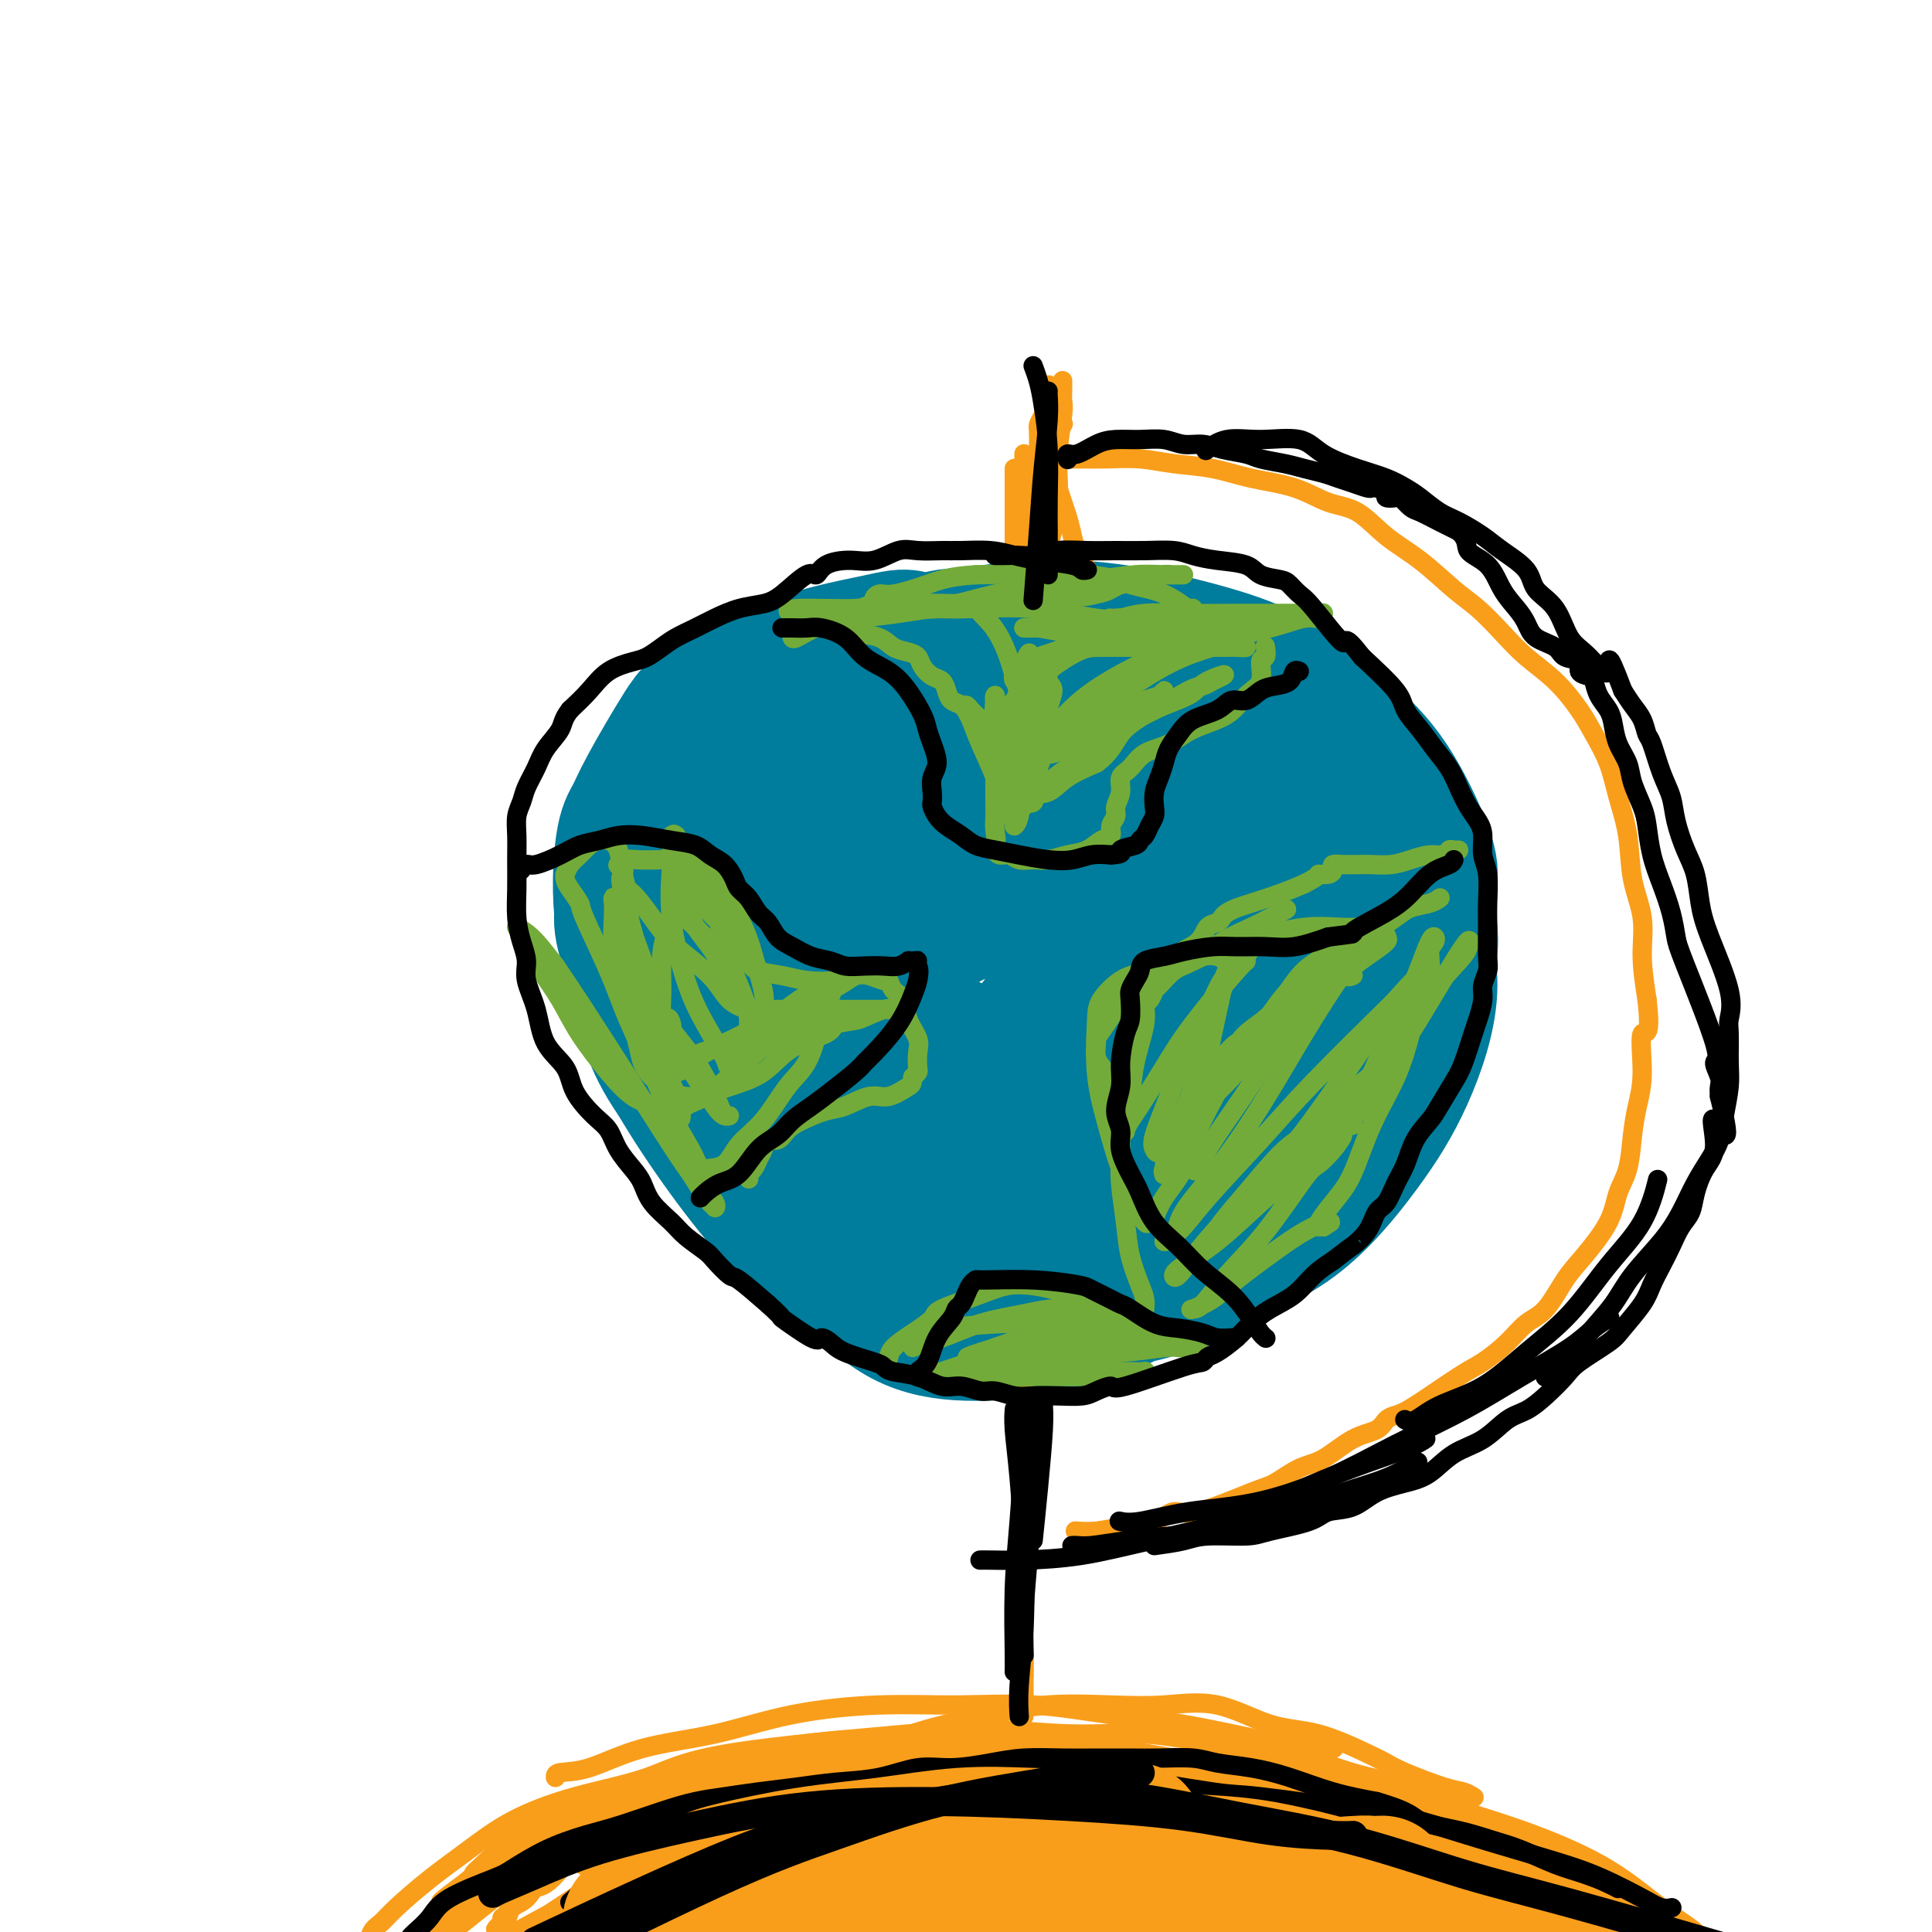<svg viewBox='0 0 400 400' version='1.1' xmlns='http://www.w3.org/2000/svg' xmlns:xlink='http://www.w3.org/1999/xlink'><g fill='none' stroke='#007C9C' stroke-width='28' stroke-linecap='round' stroke-linejoin='round'><path d='M188,132c0.129,0.019 0.258,0.039 0,0c-0.258,-0.039 -0.903,-0.136 -2,0c-1.097,0.136 -2.644,0.507 -5,1c-2.356,0.493 -5.519,1.109 -9,2c-3.481,0.891 -7.281,2.058 -11,4c-3.719,1.942 -7.358,4.659 -11,8c-3.642,3.341 -7.287,7.306 -10,11c-2.713,3.694 -4.493,7.119 -6,12c-1.507,4.881 -2.741,11.219 -4,15c-1.259,3.781 -2.542,5.004 1,14c3.542,8.996 11.908,25.764 17,34c5.092,8.236 6.910,7.940 9,9c2.090,1.060 4.451,3.475 10,7c5.549,3.525 14.287,8.160 22,11c7.713,2.840 14.400,3.883 21,4c6.600,0.117 13.113,-0.694 19,-2c5.887,-1.306 11.149,-3.107 16,-6c4.851,-2.893 9.290,-6.876 13,-12c3.710,-5.124 6.689,-11.388 9,-17c2.311,-5.612 3.952,-10.573 5,-16c1.048,-5.427 1.502,-11.321 1,-17c-0.502,-5.679 -1.962,-11.145 -3,-16c-1.038,-4.855 -1.656,-9.101 -3,-13c-1.344,-3.899 -3.416,-7.452 -6,-11c-2.584,-3.548 -5.681,-7.093 -9,-10c-3.319,-2.907 -6.859,-5.177 -11,-7c-4.141,-1.823 -8.883,-3.200 -14,-4c-5.117,-0.800 -10.608,-1.023 -16,-1c-5.392,0.023 -10.683,0.292 -16,1c-5.317,0.708 -10.658,1.854 -16,3'/><path d='M179,136c-13.076,2.689 -21.765,7.912 -27,12c-5.235,4.088 -7.018,7.041 -9,11c-1.982,3.959 -4.165,8.924 -6,13c-1.835,4.076 -3.321,7.264 -1,18c2.321,10.736 8.449,29.019 14,39c5.551,9.981 10.524,11.659 16,14c5.476,2.341 11.456,5.344 16,8c4.544,2.656 7.653,4.964 16,2c8.347,-2.964 21.931,-11.201 29,-17c7.069,-5.799 7.622,-9.162 10,-14c2.378,-4.838 6.580,-11.151 9,-17c2.420,-5.849 3.059,-11.232 3,-17c-0.059,-5.768 -0.817,-11.920 -2,-17c-1.183,-5.080 -2.793,-9.090 -5,-13c-2.207,-3.910 -5.011,-7.722 -8,-11c-2.989,-3.278 -6.163,-6.021 -10,-8c-3.837,-1.979 -8.339,-3.192 -13,-4c-4.661,-0.808 -9.483,-1.209 -14,-1c-4.517,0.209 -8.728,1.030 -13,3c-4.272,1.970 -8.605,5.090 -12,7c-3.395,1.910 -5.853,2.612 -8,11c-2.147,8.388 -3.985,24.463 -3,35c0.985,10.537 4.791,15.536 9,21c4.209,5.464 8.819,11.392 14,16c5.181,4.608 10.933,7.894 16,9c5.067,1.106 9.448,0.030 14,-2c4.552,-2.030 9.276,-5.015 14,-8'/><path d='M228,226c4.312,-3.679 8.092,-8.875 11,-14c2.908,-5.125 4.945,-10.179 6,-15c1.055,-4.821 1.128,-9.408 0,-14c-1.128,-4.592 -3.458,-9.189 -6,-13c-2.542,-3.811 -5.296,-6.838 -9,-10c-3.704,-3.162 -8.359,-6.460 -13,-8c-4.641,-1.540 -9.267,-1.320 -14,-1c-4.733,0.320 -9.574,0.742 -14,2c-4.426,1.258 -8.439,3.351 -12,6c-3.561,2.649 -6.672,5.853 -9,10c-2.328,4.147 -3.874,9.237 -4,15c-0.126,5.763 1.168,12.200 3,18c1.832,5.800 4.203,10.963 8,15c3.797,4.037 9.022,6.947 13,9c3.978,2.053 6.710,3.249 10,3c3.290,-0.249 7.140,-1.944 10,-4c2.860,-2.056 4.731,-4.473 7,-7c2.269,-2.527 4.937,-5.164 6,-8c1.063,-2.836 0.520,-5.871 0,-9c-0.520,-3.129 -1.019,-6.352 -2,-9c-0.981,-2.648 -2.445,-4.723 -6,-7c-3.555,-2.277 -9.202,-4.758 -12,-6c-2.798,-1.242 -2.745,-1.246 -4,-1c-1.255,0.246 -3.816,0.742 -6,1c-2.184,0.258 -3.991,0.276 -5,5c-1.009,4.724 -1.218,14.152 0,20c1.218,5.848 3.865,8.117 7,10c3.135,1.883 6.758,3.381 9,4c2.242,0.619 3.104,0.359 4,0c0.896,-0.359 1.828,-0.817 4,-2c2.172,-1.183 5.586,-3.092 9,-5'/><path d='M219,211c3.932,-2.878 5.261,-6.574 6,-10c0.739,-3.426 0.888,-6.583 1,-10c0.112,-3.417 0.189,-7.093 -1,-10c-1.189,-2.907 -3.642,-5.044 -6,-7c-2.358,-1.956 -4.621,-3.732 -7,-5c-2.379,-1.268 -4.875,-2.030 -8,-2c-3.125,0.030 -6.878,0.852 -10,2c-3.122,1.148 -5.612,2.624 -8,5c-2.388,2.376 -4.674,5.654 -7,9c-2.326,3.346 -4.693,6.761 -4,13c0.693,6.239 4.446,15.302 6,20c1.554,4.698 0.908,5.031 3,7c2.092,1.969 6.923,5.575 11,8c4.077,2.425 7.399,3.669 11,3c3.601,-0.669 7.479,-3.251 11,-6c3.521,-2.749 6.683,-5.665 9,-10c2.317,-4.335 3.787,-10.087 5,-16c1.213,-5.913 2.169,-11.985 2,-18c-0.169,-6.015 -1.462,-11.973 -3,-18c-1.538,-6.027 -3.323,-12.122 -6,-17c-2.677,-4.878 -6.248,-8.538 -10,-11c-3.752,-2.462 -7.685,-3.727 -11,-5c-3.315,-1.273 -6.011,-2.553 -13,1c-6.989,3.553 -18.272,11.938 -24,18c-5.728,6.062 -5.900,9.799 -7,15c-1.100,5.201 -3.126,11.866 -4,18c-0.874,6.134 -0.595,11.737 1,18c1.595,6.263 4.506,13.186 8,19c3.494,5.814 7.570,10.518 13,14c5.430,3.482 12.215,5.741 19,8'/><path d='M196,244c6.722,1.631 14.026,1.710 21,1c6.974,-0.710 13.617,-2.207 20,-5c6.383,-2.793 12.504,-6.881 18,-11c5.496,-4.119 10.365,-8.267 14,-13c3.635,-4.733 6.037,-10.049 8,-15c1.963,-4.951 3.488,-9.535 4,-14c0.512,-4.465 0.012,-8.809 -1,-13c-1.012,-4.191 -2.534,-8.229 -5,-12c-2.466,-3.771 -5.874,-7.276 -9,-10c-3.126,-2.724 -5.971,-4.666 -10,-7c-4.029,-2.334 -9.243,-5.059 -14,-7c-4.757,-1.941 -9.057,-3.098 -14,-4c-4.943,-0.902 -10.529,-1.549 -16,-2c-5.471,-0.451 -10.826,-0.706 -16,0c-5.174,0.706 -10.167,2.375 -15,4c-4.833,1.625 -9.506,3.207 -14,5c-4.494,1.793 -8.810,3.796 -13,7c-4.190,3.204 -8.255,7.610 -11,11c-2.745,3.390 -4.171,5.762 -6,12c-1.829,6.238 -4.060,16.340 -5,21c-0.940,4.660 -0.588,3.879 1,7c1.588,3.121 4.413,10.143 6,15c1.587,4.857 1.937,7.548 9,13c7.063,5.452 20.838,13.665 29,17c8.162,3.335 10.712,1.791 15,1c4.288,-0.791 10.315,-0.828 16,-3c5.685,-2.172 11.029,-6.479 16,-10c4.971,-3.521 9.569,-6.256 14,-10c4.431,-3.744 8.695,-8.498 12,-13c3.305,-4.502 5.653,-8.751 8,-13'/><path d='M258,196c4.020,-6.751 4.069,-10.628 4,-15c-0.069,-4.372 -0.257,-9.240 -1,-14c-0.743,-4.760 -2.042,-9.411 -4,-13c-1.958,-3.589 -4.574,-6.117 -8,-9c-3.426,-2.883 -7.663,-6.123 -12,-8c-4.337,-1.877 -8.776,-2.393 -14,-3c-5.224,-0.607 -11.234,-1.305 -17,-1c-5.766,0.305 -11.286,1.613 -17,3c-5.714,1.387 -11.620,2.851 -17,5c-5.380,2.149 -10.233,4.982 -15,8c-4.767,3.018 -9.447,6.221 -13,10c-3.553,3.779 -5.981,8.134 -8,13c-2.019,4.866 -3.631,10.243 -4,16c-0.369,5.757 0.505,11.893 2,18c1.495,6.107 3.611,12.183 7,18c3.389,5.817 8.051,11.374 13,16c4.949,4.626 10.185,8.322 16,11c5.815,2.678 12.211,4.339 18,5c5.789,0.661 10.972,0.322 17,-1c6.028,-1.322 12.900,-3.626 19,-7c6.100,-3.374 11.429,-7.817 17,-12c5.571,-4.183 11.385,-8.107 16,-13c4.615,-4.893 8.032,-10.756 10,-16c1.968,-5.244 2.488,-9.869 2,-15c-0.488,-5.131 -1.984,-10.769 -4,-16c-2.016,-5.231 -4.551,-10.053 -7,-14c-2.449,-3.947 -4.811,-7.017 -13,-12c-8.189,-4.983 -22.205,-11.880 -31,-15c-8.795,-3.120 -12.370,-2.463 -17,-2c-4.630,0.463 -10.315,0.731 -16,1'/><path d='M181,134c-11.396,1.570 -23.386,5.996 -30,9c-6.614,3.004 -7.853,4.585 -10,8c-2.147,3.415 -5.203,8.662 -7,12c-1.797,3.338 -2.336,4.765 -3,6c-0.664,1.235 -1.453,2.276 -2,6c-0.547,3.724 -0.851,10.129 0,16c0.851,5.871 2.855,11.206 4,16c1.145,4.794 1.429,9.047 8,18c6.571,8.953 19.430,22.606 26,29c6.570,6.394 6.851,5.530 8,6c1.149,0.470 3.167,2.274 7,4c3.833,1.726 9.482,3.373 15,4c5.518,0.627 10.905,0.233 17,-1c6.095,-1.233 12.897,-3.305 20,-6c7.103,-2.695 14.505,-6.013 20,-9c5.495,-2.987 9.081,-5.645 16,-14c6.919,-8.355 17.169,-22.409 22,-31c4.831,-8.591 4.241,-11.721 4,-15c-0.241,-3.279 -0.133,-6.708 0,-9c0.133,-2.292 0.292,-3.449 -1,-7c-1.292,-3.551 -4.035,-9.497 -7,-14c-2.965,-4.503 -6.153,-7.562 -10,-11c-3.847,-3.438 -8.354,-7.255 -13,-10c-4.646,-2.745 -9.430,-4.419 -15,-6c-5.570,-1.581 -11.927,-3.068 -18,-4c-6.073,-0.932 -11.862,-1.308 -18,-1c-6.138,0.308 -12.625,1.299 -19,3c-6.375,1.701 -12.640,4.112 -18,6c-5.360,1.888 -9.817,3.254 -15,9c-5.183,5.746 -11.091,15.873 -17,26'/><path d='M145,174c-2.965,6.730 -1.876,10.556 -1,16c0.876,5.444 1.539,12.508 4,19c2.461,6.492 6.719,12.414 11,18c4.281,5.586 8.585,10.837 13,15c4.415,4.163 8.943,7.237 13,9c4.057,1.763 7.645,2.214 11,2c3.355,-0.214 6.476,-1.092 10,-3c3.524,-1.908 7.450,-4.845 11,-8c3.550,-3.155 6.723,-6.528 9,-10c2.277,-3.472 3.659,-7.044 5,-11c1.341,-3.956 2.641,-8.298 3,-12c0.359,-3.702 -0.224,-6.765 -1,-10c-0.776,-3.235 -1.746,-6.641 -3,-10c-1.254,-3.359 -2.794,-6.669 -5,-9c-2.206,-2.331 -5.079,-3.682 -8,-5c-2.921,-1.318 -5.889,-2.604 -9,-3c-3.111,-0.396 -6.364,0.098 -9,1c-2.636,0.902 -4.655,2.211 -7,4c-2.345,1.789 -5.015,4.058 -7,7c-1.985,2.942 -3.284,6.556 -4,10c-0.716,3.444 -0.851,6.717 0,11c0.851,4.283 2.686,9.577 5,13c2.314,3.423 5.106,4.974 8,7c2.894,2.026 5.889,4.527 11,5c5.111,0.473 12.338,-1.081 16,-3c3.662,-1.919 3.757,-4.202 4,-6c0.243,-1.798 0.632,-3.111 1,-4c0.368,-0.889 0.714,-1.355 1,-3c0.286,-1.645 0.510,-4.470 0,-7c-0.510,-2.530 -1.755,-4.765 -3,-7'/><path d='M224,200c-1.394,-2.237 -3.379,-4.330 -5,-6c-1.621,-1.670 -2.879,-2.915 -5,-4c-2.121,-1.085 -5.105,-2.008 -8,-2c-2.895,0.008 -5.701,0.948 -8,2c-2.299,1.052 -4.089,2.216 -6,4c-1.911,1.784 -3.942,4.188 -5,7c-1.058,2.812 -1.144,6.033 -1,9c0.144,2.967 0.518,5.682 2,8c1.482,2.318 4.071,4.240 7,5c2.929,0.760 6.198,0.357 9,-1c2.802,-1.357 5.139,-3.667 8,-7c2.861,-3.333 6.247,-7.689 8,-12c1.753,-4.311 1.873,-8.579 2,-13c0.127,-4.421 0.261,-8.997 -1,-13c-1.261,-4.003 -3.917,-7.435 -6,-11c-2.083,-3.565 -3.591,-7.262 -7,-10c-3.409,-2.738 -8.717,-4.515 -13,-6c-4.283,-1.485 -7.542,-2.678 -12,-3c-4.458,-0.322 -10.116,0.227 -15,1c-4.884,0.773 -8.993,1.769 -13,4c-4.007,2.231 -7.913,5.695 -11,9c-3.087,3.305 -5.354,6.449 -7,11c-1.646,4.551 -2.669,10.508 -3,16c-0.331,5.492 0.031,10.519 0,15c-0.031,4.481 -0.454,8.416 4,17c4.454,8.584 13.786,21.818 20,29c6.214,7.182 9.309,8.311 15,11c5.691,2.689 13.979,6.937 19,9c5.021,2.063 6.775,1.940 9,2c2.225,0.060 4.921,0.303 10,0c5.079,-0.303 12.539,-1.151 20,-2'/><path d='M231,269c9.726,-1.235 14.543,-4.322 20,-7c5.457,-2.678 11.556,-4.945 17,-9c5.444,-4.055 10.235,-9.896 14,-15c3.765,-5.104 6.505,-9.470 9,-15c2.495,-5.530 4.746,-12.225 5,-18c0.254,-5.775 -1.488,-10.630 -3,-16c-1.512,-5.370 -2.792,-11.255 -5,-16c-2.208,-4.745 -5.343,-8.349 -9,-12c-3.657,-3.651 -7.836,-7.347 -12,-10c-4.164,-2.653 -8.312,-4.263 -13,-6c-4.688,-1.737 -9.917,-3.601 -15,-5c-5.083,-1.399 -10.020,-2.333 -15,-3c-4.980,-0.667 -10.001,-1.069 -15,-1c-4.999,0.069 -9.974,0.607 -15,1c-5.026,0.393 -10.102,0.639 -15,2c-4.898,1.361 -9.617,3.835 -14,6c-4.383,2.165 -8.432,4.019 -12,7c-3.568,2.981 -6.657,7.088 -9,11c-2.343,3.912 -3.940,7.629 -5,12c-1.060,4.371 -1.581,9.397 -2,14c-0.419,4.603 -0.735,8.782 0,14c0.735,5.218 2.522,11.474 5,17c2.478,5.526 5.647,10.322 9,16c3.353,5.678 6.890,12.238 11,17c4.110,4.762 8.794,7.727 13,11c4.206,3.273 7.935,6.856 12,9c4.065,2.144 8.468,2.851 13,3c4.532,0.149 9.194,-0.259 14,-1c4.806,-0.741 9.755,-1.815 15,-4c5.245,-2.185 10.784,-5.481 16,-9c5.216,-3.519 10.108,-7.259 15,-11'/><path d='M260,251c7.117,-5.268 9.411,-8.436 12,-13c2.589,-4.564 5.474,-10.522 8,-15c2.526,-4.478 4.695,-7.475 5,-16c0.305,-8.525 -1.253,-22.579 -3,-30c-1.747,-7.421 -3.683,-8.209 -7,-11c-3.317,-2.791 -8.017,-7.586 -11,-10c-2.983,-2.414 -4.251,-2.447 -6,-3c-1.749,-0.553 -3.980,-1.626 -8,-3c-4.020,-1.374 -9.829,-3.051 -15,-4c-5.171,-0.949 -9.706,-1.172 -14,-1c-4.294,0.172 -8.348,0.739 -13,2c-4.652,1.261 -9.900,3.218 -12,4c-2.100,0.782 -1.050,0.391 0,0'/></g>
<g fill='none' stroke='#F99E1B' stroke-width='4' stroke-linecap='round' stroke-linejoin='round'><path d='M210,97c0.000,-0.010 0.000,-0.021 0,0c0.000,0.021 0.000,0.072 0,1c0.000,0.928 0.000,2.732 0,5c0.000,2.268 0.000,5.000 0,8c0.000,3.000 0.000,6.269 0,8c0.000,1.731 0.000,1.923 0,2c0.000,0.077 0.000,0.038 0,0'/><path d='M212,94c-0.002,-0.033 -0.003,-0.066 0,0c0.003,0.066 0.011,0.232 0,1c-0.011,0.768 -0.042,2.140 0,4c0.042,1.860 0.156,4.210 0,7c-0.156,2.790 -0.580,6.020 -1,8c-0.420,1.980 -0.834,2.708 -1,3c-0.166,0.292 -0.083,0.146 0,0'/><path d='M220,79c-0.003,-0.175 -0.005,-0.351 0,0c0.005,0.351 0.018,1.227 0,2c-0.018,0.773 -0.065,1.443 0,2c0.065,0.557 0.243,1.000 0,3c-0.243,2.000 -0.906,5.555 -1,9c-0.094,3.445 0.381,6.779 0,10c-0.381,3.221 -1.618,6.327 -2,9c-0.382,2.673 0.089,4.912 0,6c-0.089,1.088 -0.740,1.025 -1,1c-0.260,-0.025 -0.130,-0.013 0,0'/><path d='M220,88c0.120,-0.207 0.239,-0.413 0,0c-0.239,0.413 -0.837,1.447 -1,2c-0.163,0.553 0.110,0.625 0,1c-0.110,0.375 -0.604,1.053 -1,3c-0.396,1.947 -0.695,5.163 -1,8c-0.305,2.837 -0.618,5.297 -1,8c-0.382,2.703 -0.834,5.651 -1,7c-0.166,1.349 -0.048,1.100 0,1c0.048,-0.100 0.024,-0.050 0,0'/><path d='M217,80c0.129,-0.268 0.259,-0.536 0,0c-0.259,0.536 -0.905,1.875 -1,3c-0.095,1.125 0.363,2.036 0,5c-0.363,2.964 -1.547,7.982 -2,11c-0.453,3.018 -0.174,4.038 0,5c0.174,0.962 0.242,1.866 0,4c-0.242,2.134 -0.796,5.498 -1,7c-0.204,1.502 -0.058,1.144 0,1c0.058,-0.144 0.029,-0.072 0,0'/><path d='M216,86c0.121,-0.207 0.243,-0.414 0,0c-0.243,0.414 -0.850,1.449 -1,2c-0.150,0.551 0.156,0.617 0,5c-0.156,4.383 -0.774,13.082 -1,18c-0.226,4.918 -0.061,6.055 0,7c0.061,0.945 0.017,1.699 0,2c-0.017,0.301 -0.009,0.151 0,0'/><path d='M217,82c0.114,1.137 0.227,2.274 0,4c-0.227,1.726 -0.796,4.040 0,8c0.796,3.960 2.956,9.567 4,13c1.044,3.433 0.974,4.694 2,7c1.026,2.306 3.150,5.659 4,7c0.850,1.341 0.425,0.671 0,0'/><path d='M217,95c-0.142,-0.000 -0.283,-0.001 0,0c0.283,0.001 0.992,0.003 2,0c1.008,-0.003 2.315,-0.013 4,0c1.685,0.013 3.749,0.048 6,0c2.251,-0.048 4.691,-0.180 7,0c2.309,0.180 4.489,0.671 7,1c2.511,0.329 5.352,0.494 8,1c2.648,0.506 5.101,1.352 8,2c2.899,0.648 6.243,1.098 9,2c2.757,0.902 4.925,2.258 7,3c2.075,0.742 4.055,0.872 6,2c1.945,1.128 3.853,3.256 6,5c2.147,1.744 4.533,3.106 7,5c2.467,1.894 5.015,4.321 7,6c1.985,1.679 3.406,2.608 5,4c1.594,1.392 3.360,3.245 5,5c1.640,1.755 3.153,3.412 5,5c1.847,1.588 4.027,3.107 6,5c1.973,1.893 3.737,4.158 5,6c1.263,1.842 2.025,3.260 3,5c0.975,1.740 2.164,3.803 3,6c0.836,2.197 1.320,4.527 2,7c0.680,2.473 1.558,5.088 2,8c0.442,2.912 0.448,6.121 1,9c0.552,2.879 1.649,5.429 2,8c0.351,2.571 -0.042,5.163 0,8c0.042,2.837 0.521,5.918 1,9'/><path d='M341,207c0.999,8.775 -0.505,6.212 -1,7c-0.495,0.788 0.018,4.926 0,8c-0.018,3.074 -0.569,5.085 -1,7c-0.431,1.915 -0.744,3.733 -1,6c-0.256,2.267 -0.455,4.981 -1,7c-0.545,2.019 -1.436,3.342 -2,5c-0.564,1.658 -0.801,3.650 -2,6c-1.199,2.350 -3.362,5.058 -5,7c-1.638,1.942 -2.752,3.119 -4,5c-1.248,1.881 -2.628,4.468 -4,6c-1.372,1.532 -2.734,2.011 -4,3c-1.266,0.989 -2.436,2.489 -4,4c-1.564,1.511 -3.522,3.034 -5,4c-1.478,0.966 -2.477,1.376 -5,3c-2.523,1.624 -6.571,4.463 -9,6c-2.429,1.537 -3.240,1.770 -4,2c-0.760,0.230 -1.468,0.455 -2,1c-0.532,0.545 -0.887,1.410 -2,2c-1.113,0.590 -2.983,0.904 -5,2c-2.017,1.096 -4.182,2.975 -6,4c-1.818,1.025 -3.291,1.197 -5,2c-1.709,0.803 -3.656,2.236 -5,3c-1.344,0.764 -2.087,0.859 -5,2c-2.913,1.141 -7.997,3.329 -11,4c-3.003,0.671 -3.926,-0.174 -5,0c-1.074,0.174 -2.299,1.367 -4,2c-1.701,0.633 -3.879,0.706 -6,1c-2.121,0.294 -4.187,0.810 -6,1c-1.813,0.190 -3.375,0.054 -4,0c-0.625,-0.054 -0.312,-0.027 0,0'/><path d='M212,295c0.000,-0.056 0.000,-0.113 0,0c0.000,0.113 0.000,0.395 0,1c0.000,0.605 0.000,1.533 0,3c0.000,1.467 0.000,3.472 0,5c-0.000,1.528 0.000,2.579 0,3c-0.000,0.421 0.000,0.210 0,0'/><path d='M212,284c0.000,-0.104 0.000,-0.208 0,0c0.000,0.208 0.000,0.727 0,2c0.000,1.273 0.000,3.299 0,6c0.000,2.701 0.000,6.077 0,10c-0.000,3.923 0.000,8.393 0,13c-0.000,4.607 0.000,9.350 0,14c0.000,4.650 0.000,9.205 0,13c0.000,3.795 0.000,6.829 0,9c0.000,2.171 0.000,3.477 0,4c0.000,0.523 0.000,0.261 0,0'/><path d='M214,289c0.121,-0.007 0.243,-0.014 0,0c-0.243,0.014 -0.850,0.050 -1,1c-0.150,0.950 0.156,2.815 0,6c-0.156,3.185 -0.774,7.691 -1,13c-0.226,5.309 -0.061,11.423 0,17c0.061,5.577 0.016,10.619 0,14c-0.016,3.381 -0.004,5.103 0,6c0.004,0.897 0.001,0.971 0,1c-0.001,0.029 -0.001,0.015 0,0'/><path d='M212,296c-0.111,0.311 -0.222,0.622 0,1c0.222,0.378 0.778,0.822 1,1c0.222,0.178 0.111,0.089 0,0'/><path d='M115,368c-0.019,-0.414 -0.037,-0.828 1,-1c1.037,-0.172 3.131,-0.103 6,-1c2.869,-0.897 6.514,-2.762 11,-4c4.486,-1.238 9.812,-1.850 15,-3c5.188,-1.150 10.236,-2.838 16,-4c5.764,-1.162 12.243,-1.799 18,-2c5.757,-0.201 10.792,0.032 16,0c5.208,-0.032 10.588,-0.331 16,0c5.412,0.331 10.855,1.290 16,2c5.145,0.710 9.992,1.171 15,2c5.008,0.829 10.177,2.026 15,3c4.823,0.974 9.298,1.724 12,2c2.702,0.276 3.629,0.079 4,0c0.371,-0.079 0.185,-0.039 0,0'/><path d='M305,372c0.163,0.104 0.325,0.207 0,0c-0.325,-0.207 -1.138,-0.725 -2,-1c-0.862,-0.275 -1.774,-0.308 -4,-1c-2.226,-0.692 -5.767,-2.041 -8,-3c-2.233,-0.959 -3.159,-1.526 -4,-2c-0.841,-0.474 -1.596,-0.855 -4,-2c-2.404,-1.145 -6.457,-3.052 -10,-4c-3.543,-0.948 -6.575,-0.935 -10,-2c-3.425,-1.065 -7.242,-3.208 -11,-4c-3.758,-0.792 -7.456,-0.232 -11,0c-3.544,0.232 -6.934,0.137 -11,0c-4.066,-0.137 -8.807,-0.316 -13,0c-4.193,0.316 -7.839,1.129 -12,2c-4.161,0.871 -8.838,1.802 -13,3c-4.162,1.198 -7.810,2.663 -12,4c-4.190,1.337 -8.924,2.545 -13,4c-4.076,1.455 -7.496,3.158 -11,5c-3.504,1.842 -7.094,3.824 -10,6c-2.906,2.176 -5.129,4.547 -7,7c-1.871,2.453 -3.392,4.986 -4,6c-0.608,1.014 -0.304,0.507 0,0'/><path d='M109,392c0.088,0.120 0.175,0.241 0,0c-0.175,-0.241 -0.614,-0.843 0,-1c0.614,-0.157 2.279,0.132 4,-1c1.721,-1.132 3.498,-3.685 5,-5c1.502,-1.315 2.729,-1.391 4,-2c1.271,-0.609 2.584,-1.749 5,-3c2.416,-1.251 5.934,-2.612 10,-4c4.066,-1.388 8.681,-2.804 13,-4c4.319,-1.196 8.342,-2.174 13,-3c4.658,-0.826 9.952,-1.501 15,-2c5.048,-0.499 9.851,-0.821 15,-1c5.149,-0.179 10.643,-0.215 16,0c5.357,0.215 10.576,0.682 16,1c5.424,0.318 11.052,0.487 16,1c4.948,0.513 9.217,1.369 15,3c5.783,1.631 13.081,4.037 16,5c2.919,0.963 1.460,0.481 0,0'/><path d='M314,381c0.033,0.124 0.067,0.248 0,0c-0.067,-0.248 -0.233,-0.869 -1,-1c-0.767,-0.131 -2.135,0.228 -4,0c-1.865,-0.228 -4.226,-1.044 -7,-2c-2.774,-0.956 -5.962,-2.052 -9,-3c-3.038,-0.948 -5.927,-1.749 -10,-3c-4.073,-1.251 -9.330,-2.952 -14,-4c-4.670,-1.048 -8.753,-1.445 -13,-2c-4.247,-0.555 -8.659,-1.270 -13,-2c-4.341,-0.730 -8.612,-1.475 -13,-2c-4.388,-0.525 -8.892,-0.829 -13,-1c-4.108,-0.171 -7.821,-0.209 -12,0c-4.179,0.209 -8.826,0.664 -13,1c-4.174,0.336 -7.876,0.552 -12,1c-4.124,0.448 -8.670,1.128 -13,2c-4.330,0.872 -8.442,1.936 -13,3c-4.558,1.064 -9.561,2.128 -14,3c-4.439,0.872 -8.314,1.553 -12,3c-3.686,1.447 -7.185,3.659 -9,5c-1.815,1.341 -1.947,1.812 -2,2c-0.053,0.188 -0.026,0.094 0,0'/><path d='M75,404c-0.096,0.035 -0.191,0.069 0,0c0.191,-0.069 0.670,-0.243 1,-1c0.330,-0.757 0.511,-2.098 1,-3c0.489,-0.902 1.286,-1.367 2,-2c0.714,-0.633 1.344,-1.436 3,-3c1.656,-1.564 4.337,-3.891 7,-6c2.663,-2.109 5.307,-4.002 8,-6c2.693,-1.998 5.435,-4.100 9,-6c3.565,-1.900 7.952,-3.596 13,-5c5.048,-1.404 10.756,-2.516 15,-4c4.244,-1.484 7.023,-3.342 17,-5c9.977,-1.658 27.151,-3.117 37,-4c9.849,-0.883 12.373,-1.189 17,-1c4.627,0.189 11.359,0.872 17,1c5.641,0.128 10.192,-0.301 15,0c4.808,0.301 9.873,1.332 15,2c5.127,0.668 10.316,0.972 15,2c4.684,1.028 8.862,2.779 13,4c4.138,1.221 8.237,1.910 12,3c3.763,1.090 7.191,2.579 10,4c2.809,1.421 5.000,2.773 7,4c2.000,1.227 3.808,2.330 5,3c1.192,0.670 1.769,0.906 2,1c0.231,0.094 0.115,0.047 0,0'/><path d='M322,391c0.024,0.076 0.047,0.152 0,0c-0.047,-0.152 -0.165,-0.531 -1,-1c-0.835,-0.469 -2.389,-1.029 -4,-2c-1.611,-0.971 -3.281,-2.352 -6,-4c-2.719,-1.648 -6.487,-3.562 -10,-5c-3.513,-1.438 -6.772,-2.399 -11,-4c-4.228,-1.601 -9.427,-3.843 -14,-5c-4.573,-1.157 -8.520,-1.228 -13,-2c-4.480,-0.772 -9.492,-2.243 -14,-3c-4.508,-0.757 -8.510,-0.799 -13,-1c-4.490,-0.201 -9.467,-0.560 -13,-1c-3.533,-0.440 -5.623,-0.961 -13,-1c-7.377,-0.039 -20.040,0.402 -27,1c-6.960,0.598 -8.218,1.351 -11,2c-2.782,0.649 -7.090,1.192 -11,2c-3.910,0.808 -7.423,1.881 -11,3c-3.577,1.119 -7.219,2.285 -11,4c-3.781,1.715 -7.702,3.980 -10,5c-2.298,1.020 -2.974,0.795 -4,1c-1.026,0.205 -2.401,0.841 -4,2c-1.599,1.159 -3.422,2.840 -5,4c-1.578,1.160 -2.910,1.798 -4,3c-1.090,1.202 -1.938,2.967 -3,4c-1.062,1.033 -2.337,1.335 -3,2c-0.663,0.665 -0.714,1.694 -1,2c-0.286,0.306 -0.808,-0.110 -1,0c-0.192,0.110 -0.055,0.746 0,1c0.055,0.254 0.027,0.127 0,0'/><path d='M104,398c-2.653,2.563 -0.787,0.972 0,0c0.787,-0.972 0.494,-1.323 1,-2c0.506,-0.677 1.811,-1.680 3,-3c1.189,-1.320 2.263,-2.956 3,-4c0.737,-1.044 1.136,-1.498 3,-3c1.864,-1.502 5.192,-4.054 8,-6c2.808,-1.946 5.096,-3.285 8,-5c2.904,-1.715 6.422,-3.807 10,-5c3.578,-1.193 7.215,-1.487 11,-2c3.785,-0.513 7.720,-1.244 12,-2c4.280,-0.756 8.907,-1.535 13,-2c4.093,-0.465 7.651,-0.615 12,-1c4.349,-0.385 9.487,-1.003 14,-1c4.513,0.003 8.401,0.628 13,1c4.599,0.372 9.910,0.490 15,1c5.090,0.510 9.958,1.411 15,2c5.042,0.589 10.256,0.867 16,2c5.744,1.133 12.017,3.121 18,5c5.983,1.879 11.677,3.648 17,5c5.323,1.352 10.277,2.285 15,4c4.723,1.715 9.217,4.211 13,6c3.783,1.789 6.856,2.872 11,5c4.144,2.128 9.359,5.302 12,7c2.641,1.698 2.708,1.919 3,2c0.292,0.081 0.810,0.022 1,0c0.190,-0.022 0.051,-0.006 0,0c-0.051,0.006 -0.015,0.002 0,0c0.015,-0.002 0.007,-0.001 0,0'/><path d='M351,402c6.267,3.201 1.935,1.205 0,0c-1.935,-1.205 -1.475,-1.617 -2,-2c-0.525,-0.383 -2.037,-0.737 -4,-2c-1.963,-1.263 -4.377,-3.436 -7,-5c-2.623,-1.564 -5.453,-2.519 -9,-4c-3.547,-1.481 -7.810,-3.488 -12,-5c-4.190,-1.512 -8.308,-2.530 -13,-4c-4.692,-1.470 -9.959,-3.391 -15,-5c-5.041,-1.609 -9.857,-2.904 -15,-4c-5.143,-1.096 -10.613,-1.992 -16,-3c-5.387,-1.008 -10.690,-2.127 -16,-3c-5.310,-0.873 -10.628,-1.500 -16,-2c-5.372,-0.500 -10.799,-0.874 -16,-1c-5.201,-0.126 -10.176,-0.004 -15,0c-4.824,0.004 -9.496,-0.110 -14,0c-4.504,0.110 -8.838,0.444 -13,1c-4.162,0.556 -8.151,1.334 -12,2c-3.849,0.666 -7.560,1.220 -11,2c-3.440,0.780 -6.611,1.786 -10,3c-3.389,1.214 -6.997,2.637 -10,4c-3.003,1.363 -5.400,2.668 -8,4c-2.600,1.332 -5.404,2.691 -8,4c-2.596,1.309 -4.983,2.567 -7,4c-2.017,1.433 -3.665,3.039 -5,4c-1.335,0.961 -2.358,1.277 -3,2c-0.642,0.723 -0.904,1.854 -1,2c-0.096,0.146 -0.026,-0.693 0,-1c0.026,-0.307 0.007,-0.083 0,0c-0.007,0.083 -0.002,0.024 0,0c0.002,-0.024 0.001,-0.012 0,0'/><path d='M93,393c-4.383,2.371 0.658,-1.203 3,-3c2.342,-1.797 1.984,-1.819 2,-2c0.016,-0.181 0.405,-0.520 2,-2c1.595,-1.480 4.396,-4.099 7,-6c2.604,-1.901 5.011,-3.083 7,-4c1.989,-0.917 3.560,-1.570 8,-3c4.440,-1.430 11.748,-3.637 17,-5c5.252,-1.363 8.446,-1.882 11,-2c2.554,-0.118 4.468,0.164 6,0c1.532,-0.164 2.683,-0.774 6,-1c3.317,-0.226 8.801,-0.068 14,0c5.199,0.068 10.115,0.047 15,0c4.885,-0.047 9.741,-0.120 15,0c5.259,0.120 10.923,0.433 16,1c5.077,0.567 9.569,1.388 15,2c5.431,0.612 11.803,1.016 17,2c5.197,0.984 9.219,2.548 14,4c4.781,1.452 10.319,2.792 15,4c4.681,1.208 8.503,2.284 13,4c4.497,1.716 9.668,4.071 14,6c4.332,1.929 7.827,3.432 11,5c3.173,1.568 6.026,3.202 8,4c1.974,0.798 3.068,0.759 4,1c0.932,0.241 1.702,0.761 2,1c0.298,0.239 0.124,0.197 0,0c-0.124,-0.197 -0.199,-0.547 -1,-1c-0.801,-0.453 -2.328,-1.008 -4,-2c-1.672,-0.992 -3.489,-2.421 -6,-4c-2.511,-1.579 -5.718,-3.308 -9,-5c-3.282,-1.692 -6.641,-3.346 -10,-5'/><path d='M305,382c-6.649,-2.965 -9.271,-2.379 -13,-3c-3.729,-0.621 -8.563,-2.449 -14,-4c-5.437,-1.551 -11.475,-2.825 -17,-4c-5.525,-1.175 -10.537,-2.253 -16,-3c-5.463,-0.747 -11.376,-1.165 -17,-2c-5.624,-0.835 -10.960,-2.089 -16,-3c-5.040,-0.911 -9.786,-1.479 -15,-2c-5.214,-0.521 -10.896,-0.994 -16,-1c-5.104,-0.006 -9.629,0.457 -14,1c-4.371,0.543 -8.588,1.167 -13,2c-4.412,0.833 -9.017,1.877 -13,3c-3.983,1.123 -7.343,2.327 -11,4c-3.657,1.673 -7.613,3.817 -11,6c-3.387,2.183 -6.207,4.406 -9,7c-2.793,2.594 -5.560,5.560 -8,8c-2.440,2.440 -4.554,4.354 -6,6c-1.446,1.646 -2.226,3.025 -3,4c-0.774,0.975 -1.544,1.548 -2,2c-0.456,0.452 -0.599,0.785 -1,1c-0.401,0.215 -1.060,0.313 -1,0c0.060,-0.313 0.839,-1.039 2,-2c1.161,-0.961 2.704,-2.159 5,-4c2.296,-1.841 5.343,-4.324 9,-7c3.657,-2.676 7.922,-5.543 12,-8c4.078,-2.457 7.967,-4.502 11,-6c3.033,-1.498 5.210,-2.450 7,-3c1.790,-0.550 3.192,-0.700 4,-1c0.808,-0.300 1.021,-0.751 1,-1c-0.021,-0.249 -0.275,-0.298 -1,0c-0.725,0.298 -1.921,0.942 -4,2c-2.079,1.058 -5.039,2.529 -8,4'/><path d='M127,378c-4.490,1.798 -9.714,3.794 -14,6c-4.286,2.206 -7.634,4.624 -11,7c-3.366,2.376 -6.750,4.712 -9,6c-2.250,1.288 -3.365,1.529 -4,2c-0.635,0.471 -0.789,1.172 -1,1c-0.211,-0.172 -0.478,-1.217 1,-2c1.478,-0.783 4.703,-1.302 8,-3c3.297,-1.698 6.667,-4.574 11,-7c4.333,-2.426 9.631,-4.402 14,-6c4.369,-1.598 7.810,-2.817 11,-4c3.190,-1.183 6.129,-2.329 8,-3c1.871,-0.671 2.674,-0.868 3,-1c0.326,-0.132 0.176,-0.199 0,0c-0.176,0.199 -0.377,0.664 -2,2c-1.623,1.336 -4.669,3.543 -8,6c-3.331,2.457 -6.946,5.165 -11,8c-4.054,2.835 -8.546,5.796 -12,8c-3.454,2.204 -5.871,3.651 -8,5c-2.129,1.349 -3.968,2.602 -5,3c-1.032,0.398 -1.255,-0.058 0,-1c1.255,-0.942 3.987,-2.371 7,-4c3.013,-1.629 6.307,-3.459 11,-6c4.693,-2.541 10.784,-5.793 16,-8c5.216,-2.207 9.557,-3.370 14,-5c4.443,-1.630 8.988,-3.728 12,-5c3.012,-1.272 4.489,-1.716 6,-2c1.511,-0.284 3.054,-0.406 2,0c-1.054,0.406 -4.707,1.340 -8,2c-3.293,0.660 -6.227,1.046 -10,2c-3.773,0.954 -8.387,2.477 -13,4'/><path d='M135,383c-6.020,1.635 -6.570,1.723 -8,2c-1.430,0.277 -3.741,0.743 -5,1c-1.259,0.257 -1.467,0.305 -1,0c0.467,-0.305 1.608,-0.963 3,-2c1.392,-1.037 3.035,-2.452 6,-4c2.965,-1.548 7.251,-3.228 12,-5c4.749,-1.772 9.959,-3.637 15,-5c5.041,-1.363 9.911,-2.223 16,-3c6.089,-0.777 13.397,-1.472 20,-2c6.603,-0.528 12.502,-0.891 19,-1c6.498,-0.109 13.596,0.035 20,0c6.404,-0.035 12.113,-0.248 18,0c5.887,0.248 11.953,0.958 18,2c6.047,1.042 12.075,2.417 18,4c5.925,1.583 11.747,3.374 17,5c5.253,1.626 9.939,3.088 15,5c5.061,1.912 10.498,4.273 15,7c4.502,2.727 8.067,5.820 11,8c2.933,2.180 5.232,3.446 7,5c1.768,1.554 3.003,3.395 4,4c0.997,0.605 1.755,-0.025 2,0c0.245,0.025 -0.024,0.704 0,1c0.024,0.296 0.341,0.209 0,0c-0.341,-0.209 -1.340,-0.540 -3,-1c-1.660,-0.460 -3.980,-1.049 -7,-2c-3.020,-0.951 -6.740,-2.263 -11,-4c-4.260,-1.737 -9.061,-3.899 -14,-6c-4.939,-2.101 -10.014,-4.140 -15,-6c-4.986,-1.860 -9.881,-3.539 -15,-5c-5.119,-1.461 -10.463,-2.703 -15,-4c-4.537,-1.297 -8.269,-2.648 -12,-4'/><path d='M265,373c-15.482,-5.431 -9.187,-3.508 -8,-3c1.187,0.508 -2.735,-0.399 -3,-1c-0.265,-0.601 3.128,-0.895 6,-1c2.872,-0.105 5.225,-0.019 9,0c3.775,0.019 8.974,-0.029 14,1c5.026,1.029 9.880,3.134 15,5c5.120,1.866 10.506,3.492 16,6c5.494,2.508 11.098,5.896 16,9c4.902,3.104 9.104,5.922 13,8c3.896,2.078 7.487,3.415 10,5c2.513,1.585 3.948,3.419 5,4c1.052,0.581 1.721,-0.091 2,0c0.279,0.091 0.168,0.944 0,1c-0.168,0.056 -0.394,-0.687 -1,-1c-0.606,-0.313 -1.594,-0.197 -2,0c-0.406,0.197 -0.232,0.476 -2,0c-1.768,-0.476 -5.480,-1.707 -9,-3c-3.520,-1.293 -6.849,-2.650 -11,-4c-4.151,-1.350 -9.122,-2.694 -13,-4c-3.878,-1.306 -6.661,-2.574 -10,-4c-3.339,-1.426 -7.235,-3.009 -10,-4c-2.765,-0.991 -4.400,-1.389 -6,-2c-1.600,-0.611 -3.166,-1.434 -4,-2c-0.834,-0.566 -0.935,-0.873 -1,-1c-0.065,-0.127 -0.094,-0.073 0,0c0.094,0.073 0.313,0.164 2,1c1.687,0.836 4.844,2.418 8,4'/><path d='M301,387c3.645,1.523 8.257,3.332 13,6c4.743,2.668 9.617,6.197 14,9c4.383,2.803 8.274,4.881 12,7c3.726,2.119 7.286,4.281 10,6c2.714,1.719 4.583,2.997 6,4c1.417,1.003 2.381,1.732 3,2c0.619,0.268 0.891,0.077 1,0c0.109,-0.077 0.054,-0.038 0,0'/></g>
<g fill='none' stroke='#73AB3A' stroke-width='4' stroke-linecap='round' stroke-linejoin='round'><path d='M262,134c0.010,0.060 0.019,0.120 0,0c-0.019,-0.120 -0.067,-0.420 0,0c0.067,0.420 0.247,1.561 0,2c-0.247,0.439 -0.922,0.175 -1,1c-0.078,0.825 0.441,2.739 0,4c-0.441,1.261 -1.844,1.870 -3,3c-1.156,1.130 -2.067,2.782 -4,4c-1.933,1.218 -4.890,2.002 -7,3c-2.110,0.998 -3.373,2.209 -5,3c-1.627,0.791 -3.617,1.160 -5,2c-1.383,0.840 -2.159,2.150 -3,3c-0.841,0.850 -1.746,1.238 -2,2c-0.254,0.762 0.144,1.896 0,3c-0.144,1.104 -0.828,2.179 -1,3c-0.172,0.821 0.170,1.390 0,2c-0.170,0.610 -0.852,1.262 -1,2c-0.148,0.738 0.239,1.560 0,2c-0.239,0.440 -1.102,0.496 -2,1c-0.898,0.504 -1.830,1.457 -3,2c-1.170,0.543 -2.578,0.678 -4,1c-1.422,0.322 -2.857,0.833 -4,1c-1.143,0.167 -1.994,-0.011 -3,0c-1.006,0.011 -2.167,0.209 -3,0c-0.833,-0.209 -1.340,-0.826 -2,-1c-0.660,-0.174 -1.474,0.093 -2,0c-0.526,-0.093 -0.763,-0.547 -1,-1'/><path d='M206,176c-1.702,-0.392 -0.456,-0.373 0,-1c0.456,-0.627 0.122,-1.901 0,-3c-0.122,-1.099 -0.033,-2.024 0,-3c0.033,-0.976 0.010,-2.005 0,-3c-0.010,-0.995 -0.006,-1.956 0,-3c0.006,-1.044 0.015,-2.169 0,-3c-0.015,-0.831 -0.052,-1.367 0,-2c0.052,-0.633 0.194,-1.364 0,-2c-0.194,-0.636 -0.724,-1.178 -1,-2c-0.276,-0.822 -0.298,-1.925 -1,-3c-0.702,-1.075 -2.085,-2.123 -3,-3c-0.915,-0.877 -1.361,-1.582 -2,-2c-0.639,-0.418 -1.470,-0.549 -2,-1c-0.530,-0.451 -0.757,-1.224 -1,-2c-0.243,-0.776 -0.501,-1.556 -1,-2c-0.499,-0.444 -1.239,-0.552 -2,-1c-0.761,-0.448 -1.542,-1.237 -2,-2c-0.458,-0.763 -0.594,-1.500 -1,-2c-0.406,-0.500 -1.084,-0.764 -2,-1c-0.916,-0.236 -2.071,-0.443 -3,-1c-0.929,-0.557 -1.632,-1.462 -3,-2c-1.368,-0.538 -3.400,-0.708 -5,-1c-1.600,-0.292 -2.769,-0.705 -4,-1c-1.231,-0.295 -2.526,-0.471 -4,0c-1.474,0.471 -3.128,1.588 -4,2c-0.872,0.412 -0.964,0.118 -1,0c-0.036,-0.118 -0.018,-0.059 0,0'/><path d='M128,179c-0.054,0.113 -0.108,0.226 0,0c0.108,-0.226 0.379,-0.790 1,-1c0.621,-0.210 1.594,-0.065 3,0c1.406,0.065 3.245,0.050 5,0c1.755,-0.050 3.425,-0.135 5,0c1.575,0.135 3.056,0.489 4,1c0.944,0.511 1.352,1.179 2,2c0.648,0.821 1.535,1.795 2,3c0.465,1.205 0.506,2.641 1,4c0.494,1.359 1.440,2.640 2,4c0.560,1.360 0.734,2.799 1,4c0.266,1.201 0.622,2.165 1,3c0.378,0.835 0.776,1.541 2,2c1.224,0.459 3.275,0.672 5,1c1.725,0.328 3.124,0.772 5,1c1.876,0.228 4.229,0.242 6,0c1.771,-0.242 2.960,-0.738 4,-1c1.040,-0.262 1.932,-0.290 3,0c1.068,0.290 2.312,0.898 3,1c0.688,0.102 0.819,-0.303 1,0c0.181,0.303 0.413,1.316 1,2c0.587,0.684 1.530,1.041 2,2c0.470,0.959 0.466,2.519 1,4c0.534,1.481 1.604,2.883 2,4c0.396,1.117 0.116,1.949 0,3c-0.116,1.051 -0.070,2.321 0,3c0.070,0.679 0.163,0.765 0,1c-0.163,0.235 -0.581,0.617 -1,1'/><path d='M189,223c-0.185,1.561 -0.148,1.464 -1,2c-0.852,0.536 -2.595,1.705 -4,2c-1.405,0.295 -2.474,-0.283 -4,0c-1.526,0.283 -3.511,1.429 -5,2c-1.489,0.571 -2.483,0.568 -4,1c-1.517,0.432 -3.558,1.299 -5,2c-1.442,0.701 -2.284,1.237 -3,2c-0.716,0.763 -1.305,1.752 -2,2c-0.695,0.248 -1.496,-0.246 -2,0c-0.504,0.246 -0.709,1.233 -1,2c-0.291,0.767 -0.666,1.316 -1,2c-0.334,0.684 -0.625,1.504 -1,2c-0.375,0.496 -0.832,0.669 -1,1c-0.168,0.331 -0.045,0.820 0,1c0.045,0.180 0.013,0.051 0,0c-0.013,-0.051 -0.006,-0.026 0,0'/><path d='M237,271c0.004,-0.046 0.008,-0.093 0,0c-0.008,0.093 -0.029,0.325 0,0c0.029,-0.325 0.109,-1.206 0,-2c-0.109,-0.794 -0.407,-1.502 -1,-3c-0.593,-1.498 -1.479,-3.786 -2,-6c-0.521,-2.214 -0.675,-4.352 -1,-7c-0.325,-2.648 -0.822,-5.804 -1,-8c-0.178,-2.196 -0.037,-3.432 0,-5c0.037,-1.568 -0.030,-3.469 0,-5c0.030,-1.531 0.158,-2.692 0,-4c-0.158,-1.308 -0.602,-2.764 -1,-4c-0.398,-1.236 -0.749,-2.252 -1,-3c-0.251,-0.748 -0.401,-1.228 -1,-2c-0.599,-0.772 -1.645,-1.836 -2,-3c-0.355,-1.164 -0.018,-2.428 0,-3c0.018,-0.572 -0.282,-0.453 0,-1c0.282,-0.547 1.147,-1.759 2,-3c0.853,-1.241 1.695,-2.511 3,-4c1.305,-1.489 3.074,-3.197 5,-5c1.926,-1.803 4.008,-3.702 6,-5c1.992,-1.298 3.895,-1.997 5,-3c1.105,-1.003 1.412,-2.310 2,-3c0.588,-0.690 1.456,-0.761 2,-1c0.544,-0.239 0.763,-0.644 1,-1c0.237,-0.356 0.492,-0.662 1,-1c0.508,-0.338 1.270,-0.709 2,-1c0.730,-0.291 1.427,-0.501 3,-1c1.573,-0.499 4.021,-1.285 6,-2c1.979,-0.715 3.490,-1.357 5,-2'/><path d='M270,183c3.671,-1.857 2.847,-2.000 3,-2c0.153,0.000 1.283,0.144 2,0c0.717,-0.144 1.021,-0.574 1,-1c-0.021,-0.426 -0.365,-0.846 0,-1c0.365,-0.154 1.441,-0.040 2,0c0.559,0.040 0.603,0.008 1,0c0.397,-0.008 1.148,0.008 2,0c0.852,-0.008 1.804,-0.040 3,0c1.196,0.040 2.635,0.150 4,0c1.365,-0.150 2.656,-0.562 4,-1c1.344,-0.438 2.742,-0.902 4,-1c1.258,-0.098 2.376,0.170 3,0c0.624,-0.170 0.755,-0.777 1,-1c0.245,-0.223 0.604,-0.060 1,0c0.396,0.060 0.827,0.017 1,0c0.173,-0.017 0.086,-0.009 0,0'/><path d='M298,186c0.121,-0.094 0.243,-0.188 0,0c-0.243,0.188 -0.850,0.657 -2,1c-1.150,0.343 -2.845,0.560 -4,1c-1.155,0.440 -1.772,1.102 -6,4c-4.228,2.898 -12.068,8.032 -16,11c-3.932,2.968 -3.956,3.770 -5,5c-1.044,1.230 -3.109,2.888 -4,4c-0.891,1.112 -0.609,1.676 -1,2c-0.391,0.324 -1.456,0.406 -1,0c0.456,-0.406 2.433,-1.302 4,-2c1.567,-0.698 2.725,-1.200 5,-3c2.275,-1.800 5.666,-4.900 8,-7c2.334,-2.100 3.609,-3.202 5,-4c1.391,-0.798 2.898,-1.292 4,-2c1.102,-0.708 1.799,-1.632 2,-2c0.201,-0.368 -0.094,-0.182 0,0c0.094,0.182 0.576,0.359 0,1c-0.576,0.641 -2.211,1.746 -4,3c-1.789,1.254 -3.732,2.656 -6,5c-2.268,2.344 -4.862,5.628 -7,8c-2.138,2.372 -3.820,3.830 -5,5c-1.180,1.170 -1.858,2.051 -2,2c-0.142,-0.051 0.250,-1.034 1,-2c0.750,-0.966 1.856,-1.914 3,-3c1.144,-1.086 2.327,-2.310 4,-4c1.673,-1.690 3.837,-3.845 6,-6'/><path d='M277,203c2.560,-2.548 1.958,-1.417 2,-1c0.042,0.417 0.726,0.119 1,0c0.274,-0.119 0.137,-0.060 0,0'/><path d='M286,191c0.078,-0.139 0.157,-0.278 0,0c-0.157,0.278 -0.549,0.973 -1,1c-0.451,0.027 -0.960,-0.612 -2,0c-1.040,0.612 -2.611,2.477 -5,4c-2.389,1.523 -5.596,2.705 -8,5c-2.404,2.295 -4.006,5.703 -6,8c-1.994,2.297 -4.379,3.483 -6,5c-1.621,1.517 -2.479,3.364 -3,4c-0.521,0.636 -0.707,0.061 -1,0c-0.293,-0.061 -0.694,0.391 0,0c0.694,-0.391 2.483,-1.626 4,-3c1.517,-1.374 2.763,-2.887 5,-5c2.237,-2.113 5.465,-4.825 8,-7c2.535,-2.175 4.378,-3.812 6,-5c1.622,-1.188 3.025,-1.925 4,-3c0.975,-1.075 1.524,-2.486 2,-3c0.476,-0.514 0.878,-0.132 1,0c0.122,0.132 -0.038,0.013 -1,0c-0.962,-0.013 -2.728,0.081 -5,0c-2.272,-0.081 -5.052,-0.338 -8,0c-2.948,0.338 -6.064,1.272 -9,2c-2.936,0.728 -5.692,1.251 -8,2c-2.308,0.749 -4.167,1.723 -5,2c-0.833,0.277 -0.639,-0.142 -1,0c-0.361,0.142 -1.278,0.844 -1,1c0.278,0.156 1.751,-0.234 3,-1c1.249,-0.766 2.273,-1.906 4,-3c1.727,-1.094 4.157,-2.141 6,-3c1.843,-0.859 3.098,-1.531 4,-2c0.902,-0.469 1.451,-0.734 2,-1'/><path d='M265,189c2.645,-1.429 0.756,-0.502 0,0c-0.756,0.502 -0.379,0.580 -1,1c-0.621,0.420 -2.240,1.181 -4,2c-1.760,0.819 -3.662,1.696 -6,3c-2.338,1.304 -5.112,3.036 -7,4c-1.888,0.964 -2.888,1.160 -4,2c-1.112,0.840 -2.335,2.325 -3,3c-0.665,0.675 -0.774,0.541 -1,1c-0.226,0.459 -0.571,1.512 -1,2c-0.429,0.488 -0.942,0.412 -1,1c-0.058,0.588 0.338,1.839 0,4c-0.338,2.161 -1.412,5.232 -2,8c-0.588,2.768 -0.691,5.233 -1,7c-0.309,1.767 -0.826,2.837 -1,4c-0.174,1.163 -0.007,2.421 0,3c0.007,0.579 -0.145,0.479 0,0c0.145,-0.479 0.589,-1.337 1,-2c0.411,-0.663 0.790,-1.129 2,-3c1.210,-1.871 3.253,-5.145 5,-8c1.747,-2.855 3.200,-5.291 6,-9c2.800,-3.709 6.946,-8.691 9,-11c2.054,-2.309 2.015,-1.945 2,-2c-0.015,-0.055 -0.008,-0.527 0,-1'/><path d='M258,198c3.597,-5.566 0.090,-1.481 -2,0c-2.090,1.481 -2.764,0.359 -4,0c-1.236,-0.359 -3.035,0.046 -4,0c-0.965,-0.046 -1.095,-0.541 -3,0c-1.905,0.541 -5.584,2.119 -8,3c-2.416,0.881 -3.570,1.067 -5,2c-1.430,0.933 -3.134,2.614 -4,4c-0.866,1.386 -0.892,2.477 -1,5c-0.108,2.523 -0.299,6.477 0,10c0.299,3.523 1.088,6.615 2,10c0.912,3.385 1.946,7.064 3,10c1.054,2.936 2.129,5.130 3,7c0.871,1.870 1.539,3.417 2,4c0.461,0.583 0.716,0.204 1,0c0.284,-0.204 0.597,-0.231 1,-1c0.403,-0.769 0.894,-2.280 2,-4c1.106,-1.720 2.825,-3.648 4,-6c1.175,-2.352 1.805,-5.129 3,-8c1.195,-2.871 2.955,-5.835 4,-8c1.045,-2.165 1.376,-3.529 2,-5c0.624,-1.471 1.540,-3.048 2,-4c0.460,-0.952 0.462,-1.279 0,-1c-0.462,0.279 -1.390,1.163 -2,2c-0.610,0.837 -0.903,1.626 -1,2c-0.097,0.374 0.003,0.334 -1,2c-1.003,1.666 -3.108,5.039 -4,7c-0.892,1.961 -0.570,2.512 -1,3c-0.430,0.488 -1.610,0.914 -2,1c-0.390,0.086 0.010,-0.169 0,0c-0.010,0.169 -0.432,0.763 0,-1c0.432,-1.763 1.716,-5.881 3,-10'/><path d='M248,222c0.186,-2.134 0.151,-2.470 1,-5c0.849,-2.530 2.581,-7.254 4,-12c1.419,-4.746 2.525,-9.513 3,-11c0.475,-1.487 0.319,0.305 0,1c-0.319,0.695 -0.803,0.292 -1,1c-0.197,0.708 -0.109,2.527 -1,5c-0.891,2.473 -2.760,5.602 -4,10c-1.240,4.398 -1.851,10.067 -3,14c-1.149,3.933 -2.837,6.131 -4,9c-1.163,2.869 -1.803,6.410 -2,8c-0.197,1.590 0.049,1.230 0,1c-0.049,-0.230 -0.392,-0.332 0,-1c0.392,-0.668 1.520,-1.904 3,-4c1.480,-2.096 3.313,-5.051 6,-9c2.687,-3.949 6.228,-8.892 9,-13c2.772,-4.108 4.777,-7.381 7,-10c2.223,-2.619 4.666,-4.584 6,-6c1.334,-1.416 1.560,-2.284 2,-3c0.440,-0.716 1.096,-1.280 1,-1c-0.096,0.280 -0.943,1.404 -2,3c-1.057,1.596 -2.324,3.664 -4,7c-1.676,3.336 -3.759,7.939 -6,12c-2.241,4.061 -4.638,7.578 -7,11c-2.362,3.422 -4.690,6.748 -6,9c-1.310,2.252 -1.602,3.429 -2,4c-0.398,0.571 -0.900,0.534 -1,0c-0.100,-0.534 0.204,-1.567 0,-2c-0.204,-0.433 -0.915,-0.267 0,-6c0.915,-5.733 3.458,-17.367 6,-29'/><path d='M253,205c1.002,-6.038 1.006,-2.635 1,-2c-0.006,0.635 -0.024,-1.500 0,-2c0.024,-0.500 0.089,0.635 0,1c-0.089,0.365 -0.332,-0.040 -1,1c-0.668,1.040 -1.759,3.524 -3,6c-1.241,2.476 -2.630,4.942 -4,8c-1.370,3.058 -2.719,6.708 -4,10c-1.281,3.292 -2.494,6.226 -3,8c-0.506,1.774 -0.305,2.387 0,3c0.305,0.613 0.712,1.226 2,0c1.288,-1.226 3.456,-4.290 6,-7c2.544,-2.710 5.466,-5.066 9,-9c3.534,-3.934 7.682,-9.447 11,-13c3.318,-3.553 5.807,-5.148 8,-7c2.193,-1.852 4.089,-3.963 5,-5c0.911,-1.037 0.838,-1.000 1,-1c0.162,0.000 0.560,-0.037 0,1c-0.560,1.037 -2.076,3.147 -4,6c-1.924,2.853 -4.254,6.449 -7,11c-2.746,4.551 -5.908,10.057 -9,15c-3.092,4.943 -6.113,9.321 -9,13c-2.887,3.679 -5.640,6.658 -7,9c-1.360,2.342 -1.329,4.048 -2,5c-0.671,0.952 -2.045,1.150 -2,1c0.045,-0.150 1.509,-0.647 3,-2c1.491,-1.353 3.010,-3.561 6,-7c2.990,-3.439 7.451,-8.107 11,-12c3.549,-3.893 6.186,-7.010 11,-12c4.814,-4.990 11.804,-11.854 15,-15c3.196,-3.146 2.598,-2.573 2,-2'/><path d='M289,207c7.359,-7.913 2.758,-3.194 0,0c-2.758,3.194 -3.672,4.863 -5,7c-1.328,2.137 -3.070,4.741 -6,9c-2.930,4.259 -7.049,10.172 -11,15c-3.951,4.828 -7.736,8.572 -11,12c-3.264,3.428 -6.008,6.542 -8,9c-1.992,2.458 -3.233,4.261 -4,5c-0.767,0.739 -1.060,0.415 -1,0c0.060,-0.415 0.474,-0.920 2,-2c1.526,-1.080 4.165,-2.737 7,-5c2.835,-2.263 5.865,-5.134 9,-8c3.135,-2.866 6.375,-5.728 9,-8c2.625,-2.272 4.635,-3.955 6,-5c1.365,-1.045 2.083,-1.451 2,-1c-0.083,0.451 -0.969,1.759 -2,3c-1.031,1.241 -2.209,2.413 -3,3c-0.791,0.587 -1.196,0.588 -3,3c-1.804,2.412 -5.008,7.236 -8,11c-2.992,3.764 -5.770,6.468 -8,9c-2.230,2.532 -3.910,4.893 -5,6c-1.090,1.107 -1.591,0.961 -2,1c-0.409,0.039 -0.725,0.264 0,0c0.725,-0.264 2.493,-1.017 4,-2c1.507,-0.983 2.754,-2.197 5,-4c2.246,-1.803 5.492,-4.196 8,-6c2.508,-1.804 4.280,-3.020 6,-4c1.720,-0.980 3.389,-1.724 4,-2c0.611,-0.276 0.164,-0.084 0,0c-0.164,0.084 -0.044,0.061 0,0c0.044,-0.061 0.013,-0.160 0,0c-0.013,0.160 -0.006,0.580 0,1'/><path d='M274,254c3.512,-2.235 -0.209,0.177 -1,0c-0.791,-0.177 1.349,-2.944 3,-5c1.651,-2.056 2.812,-3.402 4,-6c1.188,-2.598 2.403,-6.449 4,-10c1.597,-3.551 3.576,-6.803 5,-10c1.424,-3.197 2.294,-6.337 3,-9c0.706,-2.663 1.247,-4.847 2,-7c0.753,-2.153 1.716,-4.276 2,-6c0.284,-1.724 -0.112,-3.050 0,-4c0.112,-0.950 0.731,-1.523 1,-2c0.269,-0.477 0.188,-0.858 0,-1c-0.188,-0.142 -0.483,-0.045 -1,1c-0.517,1.045 -1.254,3.036 -2,5c-0.746,1.964 -1.500,3.899 -2,5c-0.500,1.101 -0.746,1.367 -2,4c-1.254,2.633 -3.515,7.634 -5,11c-1.485,3.366 -2.194,5.098 -3,7c-0.806,1.902 -1.708,3.973 -2,5c-0.292,1.027 0.028,1.011 0,1c-0.028,-0.011 -0.403,-0.016 0,-1c0.403,-0.984 1.583,-2.948 3,-5c1.417,-2.052 3.070,-4.193 5,-7c1.930,-2.807 4.137,-6.281 7,-11c2.863,-4.719 6.380,-10.684 8,-13c1.620,-2.316 1.341,-0.981 1,0c-0.341,0.981 -0.746,1.610 -2,3c-1.254,1.390 -3.358,3.540 -6,7c-2.642,3.460 -5.821,8.230 -9,13'/><path d='M287,219c-3.742,4.717 -5.097,5.011 -6,6c-0.903,0.989 -1.353,2.673 -4,6c-2.647,3.327 -7.490,8.296 -11,12c-3.510,3.704 -5.688,6.144 -8,8c-2.312,1.856 -4.759,3.129 -6,4c-1.241,0.871 -1.278,1.339 -1,1c0.278,-0.339 0.869,-1.486 2,-3c1.131,-1.514 2.800,-3.397 5,-6c2.200,-2.603 4.929,-5.927 7,-8c2.071,-2.073 3.483,-2.896 5,-4c1.517,-1.104 3.139,-2.490 4,-3c0.861,-0.510 0.960,-0.146 1,0c0.040,0.146 0.020,0.073 0,0'/><path d='M195,125c0.629,0.172 1.258,0.344 3,0c1.742,-0.344 4.599,-1.202 8,-2c3.401,-0.798 7.348,-1.534 11,-2c3.652,-0.466 7.008,-0.661 10,-1c2.992,-0.339 5.619,-0.823 8,-1c2.381,-0.177 4.517,-0.048 6,0c1.483,0.048 2.313,0.015 3,0c0.687,-0.015 1.232,-0.012 1,0c-0.232,0.012 -1.240,0.035 -2,0c-0.760,-0.035 -1.273,-0.126 -3,0c-1.727,0.126 -4.667,0.468 -8,1c-3.333,0.532 -7.057,1.253 -11,2c-3.943,0.747 -8.104,1.521 -12,2c-3.896,0.479 -7.525,0.664 -10,1c-2.475,0.336 -3.795,0.822 -5,1c-1.205,0.178 -2.297,0.048 -3,0c-0.703,-0.048 -1.019,-0.015 -1,0c0.019,0.015 0.373,0.011 1,0c0.627,-0.011 1.527,-0.028 3,0c1.473,0.028 3.519,0.103 7,0c3.481,-0.103 8.396,-0.382 13,0c4.604,0.382 8.896,1.427 13,2c4.104,0.573 8.019,0.675 12,1c3.981,0.325 8.027,0.872 11,1c2.973,0.128 4.874,-0.162 6,0c1.126,0.162 1.477,0.775 2,1c0.523,0.225 1.218,0.060 1,0c-0.218,-0.060 -1.348,-0.017 -3,0c-1.652,0.017 -3.826,0.009 -6,0'/><path d='M250,131c-3.285,0.061 -6.998,0.212 -11,0c-4.002,-0.212 -8.294,-0.789 -11,-1c-2.706,-0.211 -3.828,-0.057 -5,0c-1.172,0.057 -2.396,0.018 -4,0c-1.604,-0.018 -3.588,-0.015 -5,0c-1.412,0.015 -2.251,0.043 -2,0c0.251,-0.043 1.593,-0.155 3,0c1.407,0.155 2.878,0.577 6,1c3.122,0.423 7.894,0.845 11,1c3.106,0.155 4.546,0.042 6,0c1.454,-0.042 2.922,-0.012 5,0c2.078,0.012 4.765,0.006 7,0c2.235,-0.006 4.019,-0.014 5,0c0.981,0.014 1.159,0.049 1,0c-0.159,-0.049 -0.653,-0.182 -1,0c-0.347,0.182 -0.546,0.678 -1,1c-0.454,0.322 -1.165,0.469 -3,1c-1.835,0.531 -4.796,1.445 -8,3c-3.204,1.555 -6.653,3.751 -10,6c-3.347,2.249 -6.592,4.552 -9,6c-2.408,1.448 -3.980,2.043 -5,3c-1.020,0.957 -1.487,2.276 -2,3c-0.513,0.724 -1.070,0.852 -1,1c0.070,0.148 0.767,0.316 2,0c1.233,-0.316 3.002,-1.117 5,-2c1.998,-0.883 4.226,-1.847 7,-3c2.774,-1.153 6.094,-2.495 9,-4c2.906,-1.505 5.398,-3.175 7,-4c1.602,-0.825 2.315,-0.807 3,-1c0.685,-0.193 1.343,-0.596 2,-1'/><path d='M251,141c5.157,-2.304 1.048,-1.065 -1,0c-2.048,1.065 -2.036,1.955 -4,3c-1.964,1.045 -5.903,2.244 -9,4c-3.097,1.756 -5.350,4.067 -8,6c-2.650,1.933 -5.695,3.487 -8,5c-2.305,1.513 -3.868,2.985 -5,4c-1.132,1.015 -1.832,1.573 -2,2c-0.168,0.427 0.198,0.723 0,1c-0.198,0.277 -0.958,0.536 -1,0c-0.042,-0.536 0.635,-1.866 1,-3c0.365,-1.134 0.420,-2.071 1,-4c0.580,-1.929 1.687,-4.850 2,-7c0.313,-2.150 -0.167,-3.530 0,-5c0.167,-1.470 0.981,-3.031 1,-4c0.019,-0.969 -0.757,-1.345 -1,-2c-0.243,-0.655 0.049,-1.587 0,-2c-0.049,-0.413 -0.437,-0.306 -1,0c-0.563,0.306 -1.300,0.810 -2,1c-0.700,0.190 -1.364,0.065 -2,1c-0.636,0.935 -1.244,2.928 -2,4c-0.756,1.072 -1.661,1.222 -2,2c-0.339,0.778 -0.111,2.183 0,3c0.111,0.817 0.106,1.047 0,1c-0.106,-0.047 -0.312,-0.370 0,-1c0.312,-0.630 1.141,-1.566 2,-3c0.859,-1.434 1.747,-3.365 2,-5c0.253,-1.635 -0.128,-2.974 0,-4c0.128,-1.026 0.765,-1.738 1,-2c0.235,-0.262 0.067,-0.075 0,0c-0.067,0.075 -0.034,0.037 0,0'/><path d='M213,136c0.511,-1.977 -0.710,0.082 -1,2c-0.290,1.918 0.353,3.696 0,6c-0.353,2.304 -1.702,5.135 -2,8c-0.298,2.865 0.456,5.764 1,8c0.544,2.236 0.878,3.809 1,5c0.122,1.191 0.033,2.001 0,2c-0.033,-0.001 -0.009,-0.812 0,-1c0.009,-0.188 0.005,0.248 0,0c-0.005,-0.248 -0.009,-1.179 0,-3c0.009,-1.821 0.031,-4.533 0,-7c-0.031,-2.467 -0.115,-4.688 0,-7c0.115,-2.312 0.429,-4.714 0,-6c-0.429,-1.286 -1.600,-1.457 -2,-2c-0.400,-0.543 -0.027,-1.458 0,-2c0.027,-0.542 -0.291,-0.712 0,-1c0.291,-0.288 1.192,-0.693 2,-1c0.808,-0.307 1.523,-0.517 3,-1c1.477,-0.483 3.716,-1.238 6,-2c2.284,-0.762 4.615,-1.532 7,-2c2.385,-0.468 4.826,-0.634 7,-1c2.174,-0.366 4.082,-0.933 6,-1c1.918,-0.067 3.845,0.366 5,0c1.155,-0.366 1.539,-1.531 2,-2c0.461,-0.469 1.000,-0.241 1,0c-0.000,0.241 -0.540,0.493 -1,0c-0.460,-0.493 -0.840,-1.733 -1,-2c-0.160,-0.267 -0.101,0.440 -1,0c-0.899,-0.440 -2.756,-2.025 -5,-3c-2.244,-0.975 -4.873,-1.339 -7,-2c-2.127,-0.661 -3.750,-1.617 -9,-2c-5.250,-0.383 -14.125,-0.191 -23,0'/><path d='M202,119c-5.441,0.327 -7.544,1.144 -10,2c-2.456,0.856 -5.266,1.750 -7,2c-1.734,0.250 -2.393,-0.143 -3,0c-0.607,0.143 -1.163,0.824 -1,1c0.163,0.176 1.043,-0.152 2,0c0.957,0.152 1.989,0.785 4,1c2.011,0.215 5.000,0.011 9,0c4.000,-0.011 9.012,0.169 13,0c3.988,-0.169 6.951,-0.687 10,-1c3.049,-0.313 6.184,-0.421 8,-1c1.816,-0.579 2.313,-1.630 3,-2c0.687,-0.370 1.565,-0.058 2,0c0.435,0.058 0.428,-0.139 0,0c-0.428,0.139 -1.278,0.612 -2,1c-0.722,0.388 -1.316,0.691 -3,1c-1.684,0.309 -4.457,0.623 -8,1c-3.543,0.377 -7.855,0.818 -11,1c-3.145,0.182 -5.124,0.105 -10,0c-4.876,-0.105 -12.650,-0.239 -16,0c-3.350,0.239 -2.275,0.852 -5,1c-2.725,0.148 -9.251,-0.170 -12,0c-2.749,0.170 -1.722,0.827 -1,1c0.722,0.173 1.137,-0.140 2,0c0.863,0.140 2.173,0.731 4,1c1.827,0.269 4.172,0.216 7,0c2.828,-0.216 6.139,-0.594 9,-1c2.861,-0.406 5.270,-0.840 7,-1c1.730,-0.160 2.780,-0.046 4,0c1.220,0.046 2.610,0.023 4,0'/><path d='M201,126c5.943,-0.119 2.801,-0.416 2,0c-0.801,0.416 0.741,1.543 2,3c1.259,1.457 2.236,3.242 3,5c0.764,1.758 1.314,3.489 2,6c0.686,2.511 1.509,5.802 2,8c0.491,2.198 0.651,3.302 1,4c0.349,0.698 0.889,0.989 1,2c0.111,1.011 -0.205,2.742 0,4c0.205,1.258 0.932,2.043 1,2c0.068,-0.043 -0.521,-0.914 -1,-2c-0.479,-1.086 -0.846,-2.386 -2,-4c-1.154,-1.614 -3.093,-3.541 -4,-5c-0.907,-1.459 -0.780,-2.448 -1,-3c-0.220,-0.552 -0.785,-0.666 -1,-1c-0.215,-0.334 -0.078,-0.889 0,-1c0.078,-0.111 0.097,0.220 0,1c-0.097,0.780 -0.310,2.008 0,4c0.310,1.992 1.144,4.746 2,7c0.856,2.254 1.735,4.006 2,5c0.265,0.994 -0.082,1.229 0,2c0.082,0.771 0.595,2.077 0,1c-0.595,-1.077 -2.297,-4.539 -4,-8'/><path d='M206,156c-1.024,-2.262 -1.584,-3.917 -2,-5c-0.416,-1.083 -0.686,-1.594 -1,-2c-0.314,-0.406 -0.670,-0.707 -1,-1c-0.330,-0.293 -0.633,-0.577 -1,-1c-0.367,-0.423 -0.796,-0.986 -1,-1c-0.204,-0.014 -0.182,0.520 0,1c0.182,0.480 0.526,0.905 1,2c0.474,1.095 1.079,2.858 2,5c0.921,2.142 2.159,4.663 3,7c0.841,2.337 1.285,4.491 2,6c0.715,1.509 1.699,2.373 2,3c0.301,0.627 -0.083,1.016 0,1c0.083,-0.016 0.634,-0.439 1,-2c0.366,-1.561 0.548,-4.261 1,-7c0.452,-2.739 1.174,-5.519 2,-9c0.826,-3.481 1.757,-7.665 2,-10c0.243,-2.335 -0.203,-2.822 1,-4c1.203,-1.178 4.054,-3.048 6,-4c1.946,-0.952 2.985,-0.987 5,-1c2.015,-0.013 5.005,-0.003 7,0c1.995,0.003 2.995,0.001 4,0c1.005,-0.001 2.015,0.001 4,0c1.985,-0.001 4.943,-0.003 7,0c2.057,0.003 3.211,0.011 4,0c0.789,-0.011 1.212,-0.041 2,0c0.788,0.041 1.939,0.155 2,0c0.061,-0.155 -0.970,-0.577 -2,-1'/><path d='M256,133c3.484,-0.272 -1.805,-0.451 -5,-1c-3.195,-0.549 -4.295,-1.468 -6,-2c-1.705,-0.532 -4.013,-0.679 -6,-1c-1.987,-0.321 -3.652,-0.817 -5,-1c-1.348,-0.183 -2.377,-0.053 -3,0c-0.623,0.053 -0.839,0.028 -1,0c-0.161,-0.028 -0.268,-0.060 0,0c0.268,0.060 0.912,0.212 2,0c1.088,-0.212 2.619,-0.789 5,-1c2.381,-0.211 5.611,-0.056 9,0c3.389,0.056 6.937,0.014 10,0c3.063,-0.014 5.642,0.000 8,0c2.358,-0.000 4.496,-0.016 6,0c1.504,0.016 2.374,0.063 3,0c0.626,-0.063 1.008,-0.236 1,0c-0.008,0.236 -0.407,0.880 -1,1c-0.593,0.120 -1.380,-0.286 -3,0c-1.620,0.286 -4.073,1.264 -7,2c-2.927,0.736 -6.328,1.231 -10,2c-3.672,0.769 -7.616,1.814 -11,3c-3.384,1.186 -6.207,2.513 -9,4c-2.793,1.487 -5.557,3.133 -8,5c-2.443,1.867 -4.566,3.953 -6,6c-1.434,2.047 -2.180,4.053 -3,6c-0.820,1.947 -1.716,3.833 -2,5c-0.284,1.167 0.043,1.614 0,2c-0.043,0.386 -0.455,0.712 0,1c0.455,0.288 1.776,0.539 3,0c1.224,-0.539 2.350,-1.868 4,-3c1.650,-1.132 3.825,-2.066 6,-3'/><path d='M227,158c2.926,-2.090 3.741,-4.316 5,-6c1.259,-1.684 2.963,-2.826 4,-4c1.037,-1.174 1.407,-2.379 2,-3c0.593,-0.621 1.407,-0.659 2,-1c0.593,-0.341 0.964,-0.985 1,-1c0.036,-0.015 -0.262,0.600 -1,1c-0.738,0.400 -1.917,0.584 -3,1c-1.083,0.416 -2.070,1.065 -4,2c-1.930,0.935 -4.804,2.156 -7,3c-2.196,0.844 -3.713,1.312 -5,2c-1.287,0.688 -2.345,1.597 -3,2c-0.655,0.403 -0.907,0.301 -1,0c-0.093,-0.301 -0.027,-0.800 0,-1c0.027,-0.200 0.013,-0.100 0,0'/><path d='M129,179c0.124,0.856 0.247,1.711 0,2c-0.247,0.289 -0.865,0.010 0,4c0.865,3.990 3.213,12.249 4,16c0.787,3.751 0.015,2.996 0,4c-0.015,1.004 0.728,3.769 1,5c0.272,1.231 0.073,0.930 0,1c-0.073,0.070 -0.021,0.513 0,1c0.021,0.487 0.012,1.018 0,1c-0.012,-0.018 -0.027,-0.587 0,-1c0.027,-0.413 0.097,-0.672 0,-1c-0.097,-0.328 -0.360,-0.726 -1,-2c-0.640,-1.274 -1.658,-3.426 -2,-5c-0.342,-1.574 -0.009,-2.572 0,-3c0.009,-0.428 -0.304,-0.287 0,0c0.304,0.287 1.227,0.721 2,2c0.773,1.279 1.397,3.404 3,6c1.603,2.596 4.185,5.662 6,8c1.815,2.338 2.862,3.948 4,6c1.138,2.052 2.367,4.547 3,6c0.633,1.453 0.671,1.866 1,2c0.329,0.134 0.951,-0.009 1,0c0.049,0.009 -0.475,0.170 -1,0c-0.525,-0.170 -1.052,-0.673 -2,-2c-0.948,-1.327 -2.316,-3.479 -4,-6c-1.684,-2.521 -3.684,-5.409 -5,-8c-1.316,-2.591 -1.947,-4.883 -3,-8c-1.053,-3.117 -2.526,-7.058 -4,-11'/><path d='M132,196c-1.295,-3.574 -1.034,-3.009 -1,-3c0.034,0.009 -0.160,-0.540 0,0c0.160,0.540 0.675,2.167 1,4c0.325,1.833 0.459,3.871 1,6c0.541,2.129 1.489,4.348 2,6c0.511,1.652 0.586,2.738 1,5c0.414,2.262 1.167,5.700 2,8c0.833,2.300 1.745,3.460 2,5c0.255,1.540 -0.148,3.459 0,4c0.148,0.541 0.848,-0.294 1,0c0.152,0.294 -0.245,1.719 -1,0c-0.755,-1.719 -1.869,-6.580 -3,-11c-1.131,-4.420 -2.279,-8.398 -3,-11c-0.721,-2.602 -1.015,-3.827 -1,-5c0.015,-1.173 0.339,-2.294 0,-4c-0.339,-1.706 -1.340,-3.998 -2,-6c-0.660,-2.002 -0.978,-3.713 -1,-5c-0.022,-1.287 0.252,-2.149 0,-3c-0.252,-0.851 -1.029,-1.692 -1,-2c0.029,-0.308 0.863,-0.084 2,1c1.137,1.084 2.577,3.026 4,5c1.423,1.974 2.829,3.980 5,6c2.171,2.020 5.107,4.056 7,6c1.893,1.944 2.743,3.797 4,5c1.257,1.203 2.920,1.756 4,2c1.080,0.244 1.578,0.179 2,0c0.422,-0.179 0.767,-0.471 1,-1c0.233,-0.529 0.352,-1.294 0,-3c-0.352,-1.706 -1.176,-4.353 -2,-7'/><path d='M156,198c-0.718,-2.824 -1.514,-4.885 -3,-8c-1.486,-3.115 -3.663,-7.286 -5,-9c-1.337,-1.714 -1.834,-0.972 -2,-1c-0.166,-0.028 0.001,-0.826 0,-1c-0.001,-0.174 -0.168,0.277 0,1c0.168,0.723 0.673,1.719 1,3c0.327,1.281 0.478,2.847 1,5c0.522,2.153 1.414,4.892 2,7c0.586,2.108 0.864,3.584 1,5c0.136,1.416 0.130,2.772 0,3c-0.130,0.228 -0.382,-0.674 -1,-2c-0.618,-1.326 -1.601,-3.078 -3,-5c-1.399,-1.922 -3.213,-4.013 -4,-6c-0.787,-1.987 -0.548,-3.868 -1,-5c-0.452,-1.132 -1.595,-1.514 -2,-2c-0.405,-0.486 -0.072,-1.074 0,-1c0.072,0.074 -0.117,0.812 0,1c0.117,0.188 0.539,-0.175 2,1c1.461,1.175 3.963,3.886 5,5c1.037,1.114 0.611,0.629 1,1c0.389,0.371 1.592,1.597 2,2c0.408,0.403 0.019,-0.017 0,0c-0.019,0.017 0.332,0.471 0,0c-0.332,-0.471 -1.347,-1.869 -2,-3c-0.653,-1.131 -0.945,-1.997 -2,-4c-1.055,-2.003 -2.873,-5.144 -4,-7c-1.127,-1.856 -1.564,-2.428 -2,-3'/><path d='M140,175c-1.487,-3.064 -0.205,-2.224 0,-2c0.205,0.224 -0.669,-0.169 -1,0c-0.331,0.169 -0.120,0.899 0,2c0.120,1.101 0.148,2.575 0,5c-0.148,2.425 -0.472,5.803 0,10c0.472,4.197 1.741,9.214 3,13c1.259,3.786 2.508,6.342 4,9c1.492,2.658 3.228,5.417 4,7c0.772,1.583 0.580,1.990 1,2c0.420,0.010 1.453,-0.377 2,-1c0.547,-0.623 0.607,-1.482 1,-3c0.393,-1.518 1.119,-3.696 1,-6c-0.119,-2.304 -1.081,-4.736 -2,-7c-0.919,-2.264 -1.794,-4.360 -3,-6c-1.206,-1.640 -2.743,-2.824 -4,-4c-1.257,-1.176 -2.236,-2.345 -3,-3c-0.764,-0.655 -1.315,-0.797 -2,-1c-0.685,-0.203 -1.506,-0.469 -2,0c-0.494,0.469 -0.661,1.672 -1,3c-0.339,1.328 -0.851,2.781 -1,5c-0.149,2.219 0.065,5.205 0,8c-0.065,2.795 -0.410,5.399 0,7c0.410,1.601 1.575,2.199 2,3c0.425,0.801 0.110,1.805 0,2c-0.110,0.195 -0.016,-0.418 0,-1c0.016,-0.582 -0.045,-1.134 0,-2c0.045,-0.866 0.198,-2.047 0,-3c-0.198,-0.953 -0.746,-1.680 -1,-1c-0.254,0.680 -0.216,2.766 0,5c0.216,2.234 0.608,4.617 1,7'/><path d='M139,223c-0.154,6.767 -0.540,7.186 0,9c0.540,1.814 2.005,5.024 3,7c0.995,1.976 1.521,2.717 2,3c0.479,0.283 0.910,0.109 2,0c1.090,-0.109 2.837,-0.154 4,-1c1.163,-0.846 1.742,-2.494 3,-4c1.258,-1.506 3.195,-2.872 5,-5c1.805,-2.128 3.477,-5.019 5,-7c1.523,-1.981 2.898,-3.052 4,-5c1.102,-1.948 1.932,-4.774 2,-6c0.068,-1.226 -0.625,-0.850 -1,-1c-0.375,-0.150 -0.432,-0.824 -1,-1c-0.568,-0.176 -1.646,0.145 -3,0c-1.354,-0.145 -2.983,-0.757 -5,0c-2.017,0.757 -4.423,2.883 -7,4c-2.577,1.117 -5.326,1.226 -7,2c-1.674,0.774 -2.272,2.213 -3,3c-0.728,0.787 -1.587,0.922 -2,1c-0.413,0.078 -0.379,0.100 0,0c0.379,-0.100 1.105,-0.323 2,-1c0.895,-0.677 1.961,-1.810 4,-3c2.039,-1.190 5.050,-2.438 8,-4c2.950,-1.562 5.837,-3.438 9,-5c3.163,-1.562 6.601,-2.811 9,-4c2.399,-1.189 3.758,-2.320 5,-3c1.242,-0.680 2.365,-0.909 3,-1c0.635,-0.091 0.781,-0.044 1,0c0.219,0.044 0.512,0.084 0,0c-0.512,-0.084 -1.830,-0.292 -3,0c-1.170,0.292 -2.191,1.083 -4,2c-1.809,0.917 -4.404,1.958 -7,3'/><path d='M167,206c-4.238,2.558 -8.333,6.455 -10,8c-1.667,1.545 -0.907,0.740 0,0c0.907,-0.740 1.963,-1.414 3,-2c1.037,-0.586 2.057,-1.083 4,-2c1.943,-0.917 4.808,-2.253 6,-3c1.192,-0.747 0.710,-0.904 1,-1c0.290,-0.096 1.353,-0.131 1,0c-0.353,0.131 -2.122,0.427 -3,1c-0.878,0.573 -0.863,1.421 -1,2c-0.137,0.579 -0.424,0.888 -2,2c-1.576,1.112 -4.441,3.025 -7,5c-2.559,1.975 -4.813,4.011 -7,6c-2.187,1.989 -4.306,3.930 -6,5c-1.694,1.070 -2.961,1.269 -4,2c-1.039,0.731 -1.849,1.993 -3,2c-1.151,0.007 -2.642,-1.242 -4,-2c-1.358,-0.758 -2.583,-1.027 -4,-2c-1.417,-0.973 -3.028,-2.651 -5,-5c-1.972,-2.349 -4.306,-5.368 -6,-8c-1.694,-2.632 -2.747,-4.878 -4,-7c-1.253,-2.122 -2.707,-4.121 -4,-6c-1.293,-1.879 -2.427,-3.639 -3,-5c-0.573,-1.361 -0.587,-2.324 -1,-3c-0.413,-0.676 -1.227,-1.067 -1,-1c0.227,0.067 1.493,0.590 3,2c1.507,1.410 3.253,3.705 5,6'/><path d='M115,200c5.762,8.336 16.668,25.678 22,34c5.332,8.322 5.091,7.626 6,9c0.909,1.374 2.969,4.820 4,6c1.031,1.180 1.033,0.094 1,0c-0.033,-0.094 -0.102,0.802 0,1c0.102,0.198 0.374,-0.304 0,-1c-0.374,-0.696 -1.395,-1.586 -2,-3c-0.605,-1.414 -0.796,-3.351 -2,-6c-1.204,-2.649 -3.423,-6.009 -5,-9c-1.577,-2.991 -2.512,-5.612 -4,-9c-1.488,-3.388 -3.530,-7.544 -5,-11c-1.470,-3.456 -2.370,-6.211 -4,-10c-1.630,-3.789 -3.992,-8.613 -5,-11c-1.008,-2.387 -0.663,-2.337 -1,-3c-0.337,-0.663 -1.356,-2.040 -2,-3c-0.644,-0.960 -0.913,-1.503 -1,-2c-0.087,-0.497 0.007,-0.949 0,-1c-0.007,-0.051 -0.115,0.298 0,0c0.115,-0.298 0.453,-1.244 1,-2c0.547,-0.756 1.302,-1.323 2,-2c0.698,-0.677 1.338,-1.462 2,-2c0.662,-0.538 1.345,-0.827 2,-1c0.655,-0.173 1.282,-0.230 2,0c0.718,0.230 1.527,0.747 2,2c0.473,1.253 0.610,3.242 1,5c0.390,1.758 1.032,3.286 1,7c-0.032,3.714 -0.739,9.615 -1,12c-0.261,2.385 -0.074,1.253 0,1c0.074,-0.253 0.037,0.374 0,1'/><path d='M129,202c0.221,4.201 -0.725,0.703 -1,-1c-0.275,-1.703 0.122,-1.612 0,-2c-0.122,-0.388 -0.762,-1.255 -1,-3c-0.238,-1.745 -0.075,-4.366 0,-6c0.075,-1.634 0.060,-2.279 0,-3c-0.060,-0.721 -0.167,-1.519 0,-1c0.167,0.519 0.608,2.355 1,4c0.392,1.645 0.737,3.101 1,6c0.263,2.899 0.446,7.242 1,11c0.554,3.758 1.478,6.932 2,9c0.522,2.068 0.640,3.032 1,4c0.360,0.968 0.962,1.941 2,3c1.038,1.059 2.511,2.205 4,3c1.489,0.795 2.995,1.241 5,1c2.005,-0.241 4.510,-1.167 7,-2c2.490,-0.833 4.963,-1.572 7,-3c2.037,-1.428 3.636,-3.545 6,-5c2.364,-1.455 5.493,-2.247 7,-3c1.507,-0.753 1.393,-1.467 2,-2c0.607,-0.533 1.936,-0.883 2,-1c0.064,-0.117 -1.138,0.000 -2,0c-0.862,-0.000 -1.386,-0.118 -3,0c-1.614,0.118 -4.320,0.473 -6,1c-1.680,0.527 -2.336,1.225 -3,2c-0.664,0.775 -1.338,1.628 -2,2c-0.662,0.372 -1.311,0.265 -1,0c0.311,-0.265 1.584,-0.687 3,-1c1.416,-0.313 2.976,-0.518 5,-1c2.024,-0.482 4.512,-1.241 7,-2'/><path d='M173,212c3.041,-0.724 3.643,-0.534 5,-1c1.357,-0.466 3.471,-1.589 5,-2c1.529,-0.411 2.475,-0.110 3,0c0.525,0.110 0.628,0.030 1,0c0.372,-0.030 1.012,-0.008 1,0c-0.012,0.008 -0.678,0.002 -2,0c-1.322,-0.002 -3.302,-0.001 -5,0c-1.698,0.001 -3.114,0.000 -4,0c-0.886,-0.000 -1.243,-0.000 -3,0c-1.757,0.000 -4.914,0.000 -7,0c-2.086,-0.000 -3.102,-0.000 -4,0c-0.898,0.000 -1.680,0.000 -2,0c-0.320,-0.000 -0.179,-0.000 0,0c0.179,0.000 0.394,0.000 1,0c0.606,-0.000 1.602,-0.000 2,0c0.398,0.000 0.199,0.000 0,0'/><path d='M184,281c-0.024,0.157 -0.048,0.314 0,0c0.048,-0.314 0.167,-1.098 1,-2c0.833,-0.902 2.379,-1.920 4,-3c1.621,-1.080 3.317,-2.221 4,-3c0.683,-0.779 0.352,-1.197 2,-2c1.648,-0.803 5.276,-1.990 8,-3c2.724,-1.010 4.543,-1.843 7,-2c2.457,-0.157 5.551,0.363 8,1c2.449,0.637 4.253,1.390 6,2c1.747,0.610 3.437,1.078 5,2c1.563,0.922 2.999,2.297 4,3c1.001,0.703 1.566,0.733 2,1c0.434,0.267 0.737,0.771 1,1c0.263,0.229 0.486,0.183 0,0c-0.486,-0.183 -1.680,-0.503 -3,-1c-1.320,-0.497 -2.765,-1.170 -5,-2c-2.235,-0.830 -5.259,-1.817 -8,-2c-2.741,-0.183 -5.198,0.439 -8,1c-2.802,0.561 -5.950,1.061 -9,2c-3.050,0.939 -6.004,2.316 -8,3c-1.996,0.684 -3.036,0.674 -4,1c-0.964,0.326 -1.852,0.988 -2,1c-0.148,0.012 0.445,-0.626 1,-1c0.555,-0.374 1.073,-0.485 2,-1c0.927,-0.515 2.265,-1.433 5,-2c2.735,-0.567 6.868,-0.784 11,-1'/><path d='M208,274c4.952,-0.496 8.831,0.263 13,1c4.169,0.737 8.628,1.451 12,2c3.372,0.549 5.657,0.932 8,1c2.343,0.068 4.743,-0.179 6,0c1.257,0.179 1.372,0.784 1,1c-0.372,0.216 -1.229,0.043 -2,0c-0.771,-0.043 -1.456,0.044 -2,0c-0.544,-0.044 -0.949,-0.219 -3,0c-2.051,0.219 -5.749,0.832 -9,1c-3.251,0.168 -6.054,-0.109 -9,0c-2.946,0.109 -6.033,0.603 -9,1c-2.967,0.397 -5.813,0.696 -8,1c-2.187,0.304 -3.714,0.614 -5,1c-1.286,0.386 -2.329,0.848 -3,1c-0.671,0.152 -0.968,-0.005 -1,0c-0.032,0.005 0.202,0.171 1,0c0.798,-0.171 2.161,-0.678 4,-1c1.839,-0.322 4.156,-0.458 7,-1c2.844,-0.542 6.217,-1.490 9,-2c2.783,-0.510 4.976,-0.582 7,-1c2.024,-0.418 3.879,-1.183 5,-2c1.121,-0.817 1.509,-1.687 2,-2c0.491,-0.313 1.086,-0.068 1,0c-0.086,0.068 -0.852,-0.042 -1,0c-0.148,0.042 0.322,0.235 -3,1c-3.322,0.765 -10.437,2.102 -15,3c-4.563,0.898 -6.575,1.357 -9,2c-2.425,0.643 -5.264,1.469 -7,2c-1.736,0.531 -2.368,0.765 -3,1'/><path d='M195,284c-5.732,1.332 -1.561,0.161 0,0c1.561,-0.161 0.514,0.689 1,1c0.486,0.311 2.506,0.083 5,0c2.494,-0.083 5.460,-0.021 9,0c3.540,0.021 7.652,0.002 11,0c3.348,-0.002 5.932,0.014 8,0c2.068,-0.014 3.619,-0.056 5,0c1.381,0.056 2.591,0.211 3,0c0.409,-0.211 0.016,-0.789 0,-1c-0.016,-0.211 0.343,-0.057 0,0c-0.343,0.057 -1.390,0.015 -3,0c-1.610,-0.015 -3.783,-0.004 -7,0c-3.217,0.004 -7.480,0.002 -11,0c-3.520,-0.002 -6.299,-0.003 -9,0c-2.701,0.003 -5.324,0.010 -7,0c-1.676,-0.010 -2.403,-0.035 -3,0c-0.597,0.035 -1.062,0.132 -1,0c0.062,-0.132 0.651,-0.492 2,-1c1.349,-0.508 3.458,-1.163 6,-2c2.542,-0.837 5.517,-1.858 9,-3c3.483,-1.142 7.473,-2.407 10,-3c2.527,-0.593 3.589,-0.514 5,-1c1.411,-0.486 3.170,-1.536 4,-2c0.830,-0.464 0.731,-0.343 0,0c-0.731,0.343 -2.093,0.908 -2,1c0.093,0.092 1.641,-0.287 0,0c-1.641,0.287 -6.471,1.242 -10,2c-3.529,0.758 -5.758,1.319 -8,2c-2.242,0.681 -4.498,1.480 -6,2c-1.502,0.520 -2.251,0.760 -3,1'/><path d='M203,280c-4.754,1.460 -2.138,1.110 -1,1c1.138,-0.110 0.799,0.020 1,0c0.201,-0.020 0.943,-0.191 2,0c1.057,0.191 2.431,0.745 5,1c2.569,0.255 6.335,0.212 9,0c2.665,-0.212 4.230,-0.594 6,-1c1.770,-0.406 3.747,-0.838 5,-1c1.253,-0.162 1.784,-0.055 2,0c0.216,0.055 0.119,0.057 0,0c-0.119,-0.057 -0.258,-0.174 -1,0c-0.742,0.174 -2.088,0.638 -4,1c-1.912,0.362 -4.392,0.622 -6,1c-1.608,0.378 -2.345,0.873 -3,1c-0.655,0.127 -1.230,-0.113 -2,0c-0.770,0.113 -1.737,0.580 -3,1c-1.263,0.420 -2.823,0.793 -3,1c-0.177,0.207 1.029,0.248 2,0c0.971,-0.248 1.706,-0.785 2,-1c0.294,-0.215 0.147,-0.107 0,0'/></g>
<g fill='none' stroke='#000000' stroke-width='4' stroke-linecap='round' stroke-linejoin='round'><path d='M225,118c0.101,-0.024 0.201,-0.048 0,0c-0.201,0.048 -0.705,0.167 -1,0c-0.295,-0.167 -0.382,-0.619 -2,-1c-1.618,-0.381 -4.766,-0.691 -7,-1c-2.234,-0.309 -3.553,-0.618 -5,-1c-1.447,-0.382 -3.022,-0.836 -5,-1c-1.978,-0.164 -4.359,-0.036 -6,0c-1.641,0.036 -2.541,-0.019 -4,0c-1.459,0.019 -3.476,0.112 -5,0c-1.524,-0.112 -2.555,-0.428 -4,0c-1.445,0.428 -3.305,1.600 -5,2c-1.695,0.400 -3.227,0.029 -5,0c-1.773,-0.029 -3.789,0.282 -5,1c-1.211,0.718 -1.617,1.841 -2,2c-0.383,0.159 -0.741,-0.645 -2,0c-1.259,0.645 -3.417,2.739 -5,4c-1.583,1.261 -2.591,1.689 -4,2c-1.409,0.311 -3.220,0.506 -5,1c-1.780,0.494 -3.530,1.288 -5,2c-1.470,0.712 -2.660,1.342 -4,2c-1.340,0.658 -2.830,1.343 -4,2c-1.170,0.657 -2.020,1.284 -3,2c-0.980,0.716 -2.088,1.521 -3,2c-0.912,0.479 -1.626,0.634 -3,1c-1.374,0.366 -3.408,0.945 -5,2c-1.592,1.055 -2.740,2.587 -4,4c-1.260,1.413 -2.630,2.706 -4,4'/><path d='M118,147c-1.533,1.951 -1.366,2.829 -2,4c-0.634,1.171 -2.068,2.634 -3,4c-0.932,1.366 -1.360,2.636 -2,4c-0.640,1.364 -1.492,2.821 -2,4c-0.508,1.179 -0.672,2.081 -1,3c-0.328,0.919 -0.821,1.854 -1,3c-0.179,1.146 -0.045,2.501 0,4c0.045,1.499 0.002,3.142 0,5c-0.002,1.858 0.036,3.930 0,6c-0.036,2.070 -0.147,4.137 0,6c0.147,1.863 0.551,3.523 1,5c0.449,1.477 0.943,2.771 1,4c0.057,1.229 -0.324,2.392 0,4c0.324,1.608 1.353,3.659 2,6c0.647,2.341 0.912,4.971 2,7c1.088,2.029 3.001,3.455 4,5c0.999,1.545 1.086,3.208 2,5c0.914,1.792 2.654,3.714 4,5c1.346,1.286 2.298,1.936 3,3c0.702,1.064 1.154,2.543 2,4c0.846,1.457 2.087,2.893 3,4c0.913,1.107 1.498,1.886 2,3c0.502,1.114 0.920,2.562 2,4c1.080,1.438 2.822,2.866 4,4c1.178,1.134 1.793,1.974 3,3c1.207,1.026 3.006,2.236 4,3c0.994,0.764 1.184,1.081 2,2c0.816,0.919 2.258,2.440 3,3c0.742,0.560 0.783,0.160 2,1c1.217,0.840 3.608,2.920 6,5'/><path d='M159,270c4.054,3.683 2.188,2.390 3,3c0.812,0.610 4.301,3.123 6,4c1.699,0.877 1.607,0.119 2,0c0.393,-0.119 1.272,0.402 2,1c0.728,0.598 1.306,1.272 3,2c1.694,0.728 4.504,1.509 6,2c1.496,0.491 1.677,0.691 2,1c0.323,0.309 0.789,0.728 2,1c1.211,0.272 3.166,0.398 5,1c1.834,0.602 3.547,1.682 5,2c1.453,0.318 2.645,-0.125 4,0c1.355,0.125 2.871,0.818 4,1c1.129,0.182 1.871,-0.147 3,0c1.129,0.147 2.647,0.769 4,1c1.353,0.231 2.542,0.071 4,0c1.458,-0.071 3.186,-0.054 5,0c1.814,0.054 3.715,0.144 5,0c1.285,-0.144 1.955,-0.521 3,-1c1.045,-0.479 2.465,-1.060 3,-1c0.535,0.060 0.186,0.761 3,0c2.814,-0.761 8.791,-2.983 12,-4c3.209,-1.017 3.649,-0.827 4,-1c0.351,-0.173 0.613,-0.707 1,-1c0.387,-0.293 0.900,-0.346 2,-1c1.100,-0.654 2.786,-1.911 4,-3c1.214,-1.089 1.955,-2.010 3,-3c1.045,-0.990 2.393,-2.049 4,-3c1.607,-0.951 3.471,-1.795 5,-3c1.529,-1.205 2.723,-2.773 4,-4c1.277,-1.227 2.639,-2.114 4,-3'/><path d='M276,261c4.926,-3.806 3.743,-2.822 4,-3c0.257,-0.178 1.956,-1.519 3,-3c1.044,-1.481 1.433,-3.102 2,-4c0.567,-0.898 1.311,-1.073 2,-2c0.689,-0.927 1.324,-2.605 2,-4c0.676,-1.395 1.392,-2.505 2,-4c0.608,-1.495 1.107,-3.373 2,-5c0.893,-1.627 2.179,-3.003 3,-4c0.821,-0.997 1.175,-1.616 2,-3c0.825,-1.384 2.120,-3.532 3,-5c0.880,-1.468 1.345,-2.255 2,-4c0.655,-1.745 1.500,-4.449 2,-6c0.500,-1.551 0.656,-1.949 1,-3c0.344,-1.051 0.877,-2.756 1,-4c0.123,-1.244 -0.163,-2.028 0,-3c0.163,-0.972 0.777,-2.133 1,-3c0.223,-0.867 0.056,-1.442 0,-3c-0.056,-1.558 -0.000,-4.101 0,-6c0.000,-1.899 -0.055,-3.155 0,-5c0.055,-1.845 0.219,-4.278 0,-6c-0.219,-1.722 -0.821,-2.732 -1,-4c-0.179,-1.268 0.066,-2.793 0,-4c-0.066,-1.207 -0.443,-2.097 -1,-3c-0.557,-0.903 -1.292,-1.819 -2,-3c-0.708,-1.181 -1.388,-2.626 -2,-4c-0.612,-1.374 -1.157,-2.675 -2,-4c-0.843,-1.325 -1.983,-2.673 -3,-4c-1.017,-1.327 -1.912,-2.634 -3,-4c-1.088,-1.366 -2.370,-2.791 -3,-4c-0.630,-1.209 -0.609,-2.203 -2,-4c-1.391,-1.797 -4.196,-4.399 -7,-7'/><path d='M282,136c-4.296,-5.556 -3.036,-2.444 -4,-3c-0.964,-0.556 -4.153,-4.778 -6,-7c-1.847,-2.222 -2.354,-2.445 -3,-3c-0.646,-0.555 -1.431,-1.444 -2,-2c-0.569,-0.556 -0.921,-0.779 -2,-1c-1.079,-0.221 -2.884,-0.441 -4,-1c-1.116,-0.559 -1.543,-1.456 -3,-2c-1.457,-0.544 -3.946,-0.734 -6,-1c-2.054,-0.266 -3.674,-0.607 -5,-1c-1.326,-0.393 -2.357,-0.838 -4,-1c-1.643,-0.162 -3.898,-0.040 -6,0c-2.102,0.040 -4.050,-0.003 -6,0c-1.950,0.003 -3.902,0.053 -6,0c-2.098,-0.053 -4.341,-0.210 -6,0c-1.659,0.210 -2.736,0.788 -4,1c-1.264,0.212 -2.717,0.057 -4,0c-1.283,-0.057 -2.395,-0.015 -3,0c-0.605,0.015 -0.701,0.004 -1,0c-0.299,-0.004 -0.800,-0.001 -1,0c-0.200,0.001 -0.100,0.001 0,0'/><path d='M214,76c-0.091,-0.242 -0.182,-0.485 0,0c0.182,0.485 0.637,1.697 1,3c0.363,1.303 0.633,2.695 1,5c0.367,2.305 0.830,5.521 1,9c0.170,3.479 0.045,7.219 0,10c-0.045,2.781 -0.012,4.601 0,7c0.012,2.399 0.003,5.377 0,7c-0.003,1.623 -0.001,1.892 0,2c0.001,0.108 0.000,0.054 0,0'/><path d='M217,81c0.007,-0.022 0.013,-0.044 0,0c-0.013,0.044 -0.046,0.154 0,1c0.046,0.846 0.170,2.428 0,5c-0.170,2.572 -0.633,6.133 -1,10c-0.367,3.867 -0.637,8.041 -1,13c-0.363,4.959 -0.818,10.703 -1,13c-0.182,2.297 -0.091,1.149 0,0'/><path d='M221,95c0.035,0.127 0.069,0.255 0,0c-0.069,-0.255 -0.242,-0.891 0,-1c0.242,-0.109 0.900,0.309 2,0c1.100,-0.309 2.643,-1.347 4,-2c1.357,-0.653 2.530,-0.922 4,-1c1.470,-0.078 3.238,0.035 5,0c1.762,-0.035 3.519,-0.217 5,0c1.481,0.217 2.687,0.832 4,1c1.313,0.168 2.732,-0.110 4,0c1.268,0.110 2.386,0.607 4,1c1.614,0.393 3.723,0.683 5,1c1.277,0.317 1.720,0.662 3,1c1.280,0.338 3.395,0.668 5,1c1.605,0.332 2.699,0.667 4,1c1.301,0.333 2.807,0.664 4,1c1.193,0.336 2.073,0.678 3,1c0.927,0.322 1.903,0.625 3,1c1.097,0.375 2.317,0.822 3,1c0.683,0.178 0.831,0.087 1,0c0.169,-0.087 0.359,-0.169 1,0c0.641,0.169 1.733,0.588 2,1c0.267,0.412 -0.292,0.816 0,1c0.292,0.184 1.435,0.146 2,0c0.565,-0.146 0.552,-0.401 1,0c0.448,0.401 1.357,1.458 2,2c0.643,0.542 1.019,0.569 2,1c0.981,0.431 2.566,1.266 4,2c1.434,0.734 2.717,1.367 4,2'/><path d='M302,110c2.104,1.873 1.365,3.057 2,4c0.635,0.943 2.643,1.646 4,3c1.357,1.354 2.062,3.360 3,5c0.938,1.640 2.108,2.916 3,4c0.892,1.084 1.505,1.977 2,3c0.495,1.023 0.873,2.176 2,3c1.127,0.824 3.002,1.320 4,2c0.998,0.680 1.118,1.542 2,2c0.882,0.458 2.525,0.510 3,1c0.475,0.490 -0.220,1.419 0,2c0.220,0.581 1.355,0.815 2,1c0.645,0.185 0.802,0.320 1,1c0.198,0.680 0.438,1.903 1,3c0.562,1.097 1.445,2.066 2,3c0.555,0.934 0.782,1.832 1,3c0.218,1.168 0.426,2.607 1,4c0.574,1.393 1.515,2.741 2,4c0.485,1.259 0.514,2.428 1,4c0.486,1.572 1.429,3.546 2,5c0.571,1.454 0.769,2.389 1,4c0.231,1.611 0.494,3.899 1,6c0.506,2.101 1.255,4.014 2,6c0.745,1.986 1.487,4.046 2,6c0.513,1.954 0.796,3.801 1,5c0.204,1.199 0.328,1.749 2,6c1.672,4.251 4.893,12.203 6,16c1.107,3.797 0.101,3.441 0,4c-0.101,0.559 0.704,2.035 1,3c0.296,0.965 0.085,1.419 0,2c-0.085,0.581 -0.042,1.291 0,2'/><path d='M356,227c3.307,13.269 0.075,6.440 -1,5c-1.075,-1.440 0.007,2.508 0,5c-0.007,2.492 -1.104,3.527 -2,5c-0.896,1.473 -1.591,3.383 -2,5c-0.409,1.617 -0.533,2.939 -1,4c-0.467,1.061 -1.278,1.860 -2,3c-0.722,1.140 -1.356,2.620 -2,4c-0.644,1.380 -1.299,2.661 -2,4c-0.701,1.339 -1.448,2.736 -2,4c-0.552,1.264 -0.909,2.396 -2,4c-1.091,1.604 -2.917,3.682 -4,5c-1.083,1.318 -1.423,1.876 -3,3c-1.577,1.124 -4.392,2.813 -6,4c-1.608,1.187 -2.010,1.872 -3,3c-0.990,1.128 -2.567,2.698 -4,4c-1.433,1.302 -2.721,2.334 -4,3c-1.279,0.666 -2.549,0.966 -4,2c-1.451,1.034 -3.083,2.804 -5,4c-1.917,1.196 -4.118,1.820 -6,3c-1.882,1.180 -3.446,2.917 -5,4c-1.554,1.083 -3.100,1.511 -5,2c-1.900,0.489 -4.154,1.037 -6,2c-1.846,0.963 -3.283,2.339 -5,3c-1.717,0.661 -3.712,0.607 -5,1c-1.288,0.393 -1.868,1.233 -4,2c-2.132,0.767 -5.814,1.463 -8,2c-2.186,0.537 -2.875,0.917 -5,1c-2.125,0.083 -5.688,-0.132 -8,0c-2.312,0.132 -3.375,0.609 -5,1c-1.625,0.391 -3.813,0.695 -6,1'/><path d='M210,292c0.023,-0.253 0.046,-0.506 0,0c-0.046,0.506 -0.160,1.771 0,4c0.160,2.229 0.593,5.421 1,10c0.407,4.579 0.789,10.544 1,16c0.211,5.456 0.253,10.404 0,15c-0.253,4.596 -0.800,8.840 -1,12c-0.200,3.160 -0.054,5.235 0,6c0.054,0.765 0.015,0.218 0,0c-0.015,-0.218 -0.008,-0.109 0,0'/><path d='M212,290c-0.002,-0.255 -0.003,-0.510 0,0c0.003,0.510 0.011,1.784 0,3c-0.011,1.216 -0.041,2.374 0,3c0.041,0.626 0.155,0.722 0,4c-0.155,3.278 -0.577,9.740 -1,15c-0.423,5.260 -0.845,9.317 -1,14c-0.155,4.683 -0.042,9.992 0,13c0.042,3.008 0.012,3.717 0,4c-0.012,0.283 -0.006,0.142 0,0'/><path d='M215,291c0.112,-0.467 0.223,-0.935 0,0c-0.223,0.935 -0.782,3.271 -1,5c-0.218,1.729 -0.097,2.850 0,4c0.097,1.150 0.170,2.330 0,6c-0.170,3.670 -0.582,9.829 -1,15c-0.418,5.171 -0.843,9.354 -1,13c-0.157,3.646 -0.045,6.756 0,8c0.045,1.244 0.022,0.622 0,0'/><path d='M216,290c-0.022,0.140 -0.045,0.281 0,1c0.045,0.719 0.156,2.018 0,5c-0.156,2.982 -0.581,7.649 -1,12c-0.419,4.351 -0.834,8.386 -1,10c-0.166,1.614 -0.083,0.807 0,0'/><path d='M222,320c-0.062,0.006 -0.124,0.012 0,0c0.124,-0.012 0.435,-0.042 1,0c0.565,0.042 1.385,0.157 3,0c1.615,-0.157 4.025,-0.587 7,-1c2.975,-0.413 6.516,-0.809 10,-1c3.484,-0.191 6.910,-0.178 11,-1c4.090,-0.822 8.845,-2.480 13,-4c4.155,-1.520 7.712,-2.902 11,-4c3.288,-1.098 6.308,-1.911 9,-3c2.692,-1.089 5.055,-2.454 6,-3c0.945,-0.546 0.473,-0.273 0,0'/><path d='M203,323c-0.089,0.003 -0.177,0.006 0,0c0.177,-0.006 0.621,-0.022 2,0c1.379,0.022 3.694,0.082 7,0c3.306,-0.082 7.603,-0.307 12,-1c4.397,-0.693 8.893,-1.855 14,-3c5.107,-1.145 10.826,-2.272 16,-4c5.174,-1.728 9.804,-4.057 14,-6c4.196,-1.943 7.960,-3.500 12,-5c4.040,-1.500 8.357,-2.942 11,-4c2.643,-1.058 3.612,-1.731 4,-2c0.388,-0.269 0.194,-0.135 0,0'/><path d='M232,315c-0.237,-0.052 -0.474,-0.104 0,0c0.474,0.104 1.660,0.365 4,0c2.340,-0.365 5.836,-1.354 10,-2c4.164,-0.646 8.997,-0.947 14,-2c5.003,-1.053 10.175,-2.858 15,-5c4.825,-2.142 9.301,-4.622 14,-7c4.699,-2.378 9.620,-4.655 14,-7c4.380,-2.345 8.218,-4.758 12,-7c3.782,-2.242 7.509,-4.312 10,-6c2.491,-1.688 3.748,-2.993 5,-4c1.252,-1.007 2.501,-1.716 3,-2c0.499,-0.284 0.250,-0.142 0,0'/><path d='M291,294c-0.133,-0.070 -0.265,-0.141 0,0c0.265,0.141 0.928,0.493 2,0c1.072,-0.493 2.552,-1.830 5,-3c2.448,-1.170 5.863,-2.174 9,-4c3.137,-1.826 5.997,-4.473 9,-7c3.003,-2.527 6.150,-4.934 9,-8c2.850,-3.066 5.403,-6.791 8,-10c2.597,-3.209 5.238,-5.902 7,-9c1.762,-3.098 2.646,-6.599 3,-8c0.354,-1.401 0.177,-0.700 0,0'/><path d='M320,285c-0.054,0.091 -0.107,0.182 0,0c0.107,-0.182 0.375,-0.636 1,-1c0.625,-0.364 1.609,-0.637 3,-2c1.391,-1.363 3.191,-3.815 5,-6c1.809,-2.185 3.628,-4.103 5,-6c1.372,-1.897 2.296,-3.774 4,-6c1.704,-2.226 4.186,-4.800 6,-7c1.814,-2.200 2.958,-4.025 4,-6c1.042,-1.975 1.982,-4.100 3,-6c1.018,-1.900 2.115,-3.577 3,-5c0.885,-1.423 1.558,-2.594 2,-4c0.442,-1.406 0.653,-3.046 1,-5c0.347,-1.954 0.828,-4.221 1,-6c0.172,-1.779 0.033,-3.069 0,-5c-0.033,-1.931 0.041,-4.503 0,-6c-0.041,-1.497 -0.195,-1.919 0,-3c0.195,-1.081 0.740,-2.822 0,-6c-0.740,-3.178 -2.766,-7.795 -4,-11c-1.234,-3.205 -1.678,-5.000 -2,-7c-0.322,-2.000 -0.523,-4.206 -1,-6c-0.477,-1.794 -1.231,-3.178 -2,-5c-0.769,-1.822 -1.554,-4.083 -2,-6c-0.446,-1.917 -0.552,-3.489 -1,-5c-0.448,-1.511 -1.236,-2.960 -2,-5c-0.764,-2.040 -1.503,-4.671 -2,-6c-0.497,-1.329 -0.752,-1.356 -1,-2c-0.248,-0.644 -0.490,-1.904 -1,-3c-0.510,-1.096 -1.289,-2.027 -2,-3c-0.711,-0.973 -1.356,-1.986 -2,-3'/><path d='M336,143c-3.897,-10.358 -2.638,-5.253 -3,-4c-0.362,1.253 -2.345,-1.347 -4,-3c-1.655,-1.653 -2.981,-2.361 -4,-4c-1.019,-1.639 -1.730,-4.209 -3,-6c-1.270,-1.791 -3.098,-2.801 -4,-4c-0.902,-1.199 -0.876,-2.585 -2,-4c-1.124,-1.415 -3.396,-2.858 -5,-4c-1.604,-1.142 -2.540,-1.982 -4,-3c-1.460,-1.018 -3.446,-2.212 -5,-3c-1.554,-0.788 -2.678,-1.169 -4,-2c-1.322,-0.831 -2.843,-2.112 -4,-3c-1.157,-0.888 -1.951,-1.384 -3,-2c-1.049,-0.616 -2.354,-1.352 -4,-2c-1.646,-0.648 -3.633,-1.209 -6,-2c-2.367,-0.791 -5.115,-1.812 -7,-3c-1.885,-1.188 -2.908,-2.542 -5,-3c-2.092,-0.458 -5.251,-0.020 -8,0c-2.749,0.020 -5.086,-0.379 -7,0c-1.914,0.379 -3.404,1.537 -4,2c-0.596,0.463 -0.298,0.232 0,0'/><path d='M162,130c-0.007,-0.000 -0.015,-0.000 0,0c0.015,0.000 0.052,0.000 0,0c-0.052,-0.000 -0.193,-0.001 0,0c0.193,0.001 0.719,0.004 1,0c0.281,-0.004 0.317,-0.017 1,0c0.683,0.017 2.013,0.062 3,0c0.987,-0.062 1.632,-0.230 3,0c1.368,0.230 3.459,0.859 5,2c1.541,1.141 2.531,2.795 4,4c1.469,1.205 3.415,1.963 5,3c1.585,1.037 2.808,2.353 4,4c1.192,1.647 2.354,3.623 3,5c0.646,1.377 0.776,2.154 1,3c0.224,0.846 0.544,1.761 1,3c0.456,1.239 1.050,2.804 1,4c-0.050,1.196 -0.743,2.025 -1,3c-0.257,0.975 -0.078,2.095 0,3c0.078,0.905 0.054,1.593 0,2c-0.054,0.407 -0.140,0.532 0,1c0.140,0.468 0.504,1.277 1,2c0.496,0.723 1.124,1.359 2,2c0.876,0.641 2.001,1.285 3,2c0.999,0.715 1.873,1.499 3,2c1.127,0.501 2.506,0.719 4,1c1.494,0.281 3.102,0.625 5,1c1.898,0.375 4.086,0.781 6,1c1.914,0.219 3.554,0.251 5,0c1.446,-0.251 2.699,-0.786 4,-1c1.301,-0.214 2.651,-0.107 4,0'/><path d='M230,177c3.223,-0.180 1.780,-0.628 2,-1c0.220,-0.372 2.101,-0.666 3,-1c0.899,-0.334 0.815,-0.707 1,-1c0.185,-0.293 0.637,-0.504 1,-1c0.363,-0.496 0.636,-1.277 1,-2c0.364,-0.723 0.819,-1.390 1,-2c0.181,-0.610 0.089,-1.164 0,-2c-0.089,-0.836 -0.176,-1.956 0,-3c0.176,-1.044 0.614,-2.013 1,-3c0.386,-0.987 0.719,-1.993 1,-3c0.281,-1.007 0.511,-2.015 1,-3c0.489,-0.985 1.236,-1.947 2,-3c0.764,-1.053 1.545,-2.198 3,-3c1.455,-0.802 3.586,-1.262 5,-2c1.414,-0.738 2.113,-1.755 3,-2c0.887,-0.245 1.964,0.281 3,0c1.036,-0.281 2.033,-1.368 3,-2c0.967,-0.632 1.906,-0.810 3,-1c1.094,-0.190 2.345,-0.391 3,-1c0.655,-0.609 0.715,-1.625 1,-2c0.285,-0.375 0.796,-0.107 1,0c0.204,0.107 0.102,0.054 0,0'/><path d='M108,180c-0.086,0.126 -0.173,0.251 0,0c0.173,-0.251 0.605,-0.879 1,-1c0.395,-0.121 0.755,0.265 2,0c1.245,-0.265 3.377,-1.182 5,-2c1.623,-0.818 2.736,-1.536 4,-2c1.264,-0.464 2.677,-0.672 4,-1c1.323,-0.328 2.556,-0.775 4,-1c1.444,-0.225 3.100,-0.227 5,0c1.900,0.227 4.043,0.683 6,1c1.957,0.317 3.728,0.494 5,1c1.272,0.506 2.046,1.342 3,2c0.954,0.658 2.090,1.139 3,2c0.910,0.861 1.595,2.102 2,3c0.405,0.898 0.531,1.452 1,2c0.469,0.548 1.283,1.091 2,2c0.717,0.909 1.338,2.184 2,3c0.662,0.816 1.363,1.174 2,2c0.637,0.826 1.208,2.120 2,3c0.792,0.880 1.803,1.346 3,2c1.197,0.654 2.578,1.495 4,2c1.422,0.505 2.884,0.672 4,1c1.116,0.328 1.886,0.816 3,1c1.114,0.184 2.571,0.063 4,0c1.429,-0.063 2.830,-0.069 4,0c1.170,0.069 2.107,0.214 3,0c0.893,-0.214 1.740,-0.789 2,-1c0.260,-0.211 -0.069,-0.060 0,0c0.069,0.060 0.534,0.030 1,0'/><path d='M189,199c2.107,-0.174 0.376,-0.110 0,0c-0.376,0.110 0.604,0.267 1,1c0.396,0.733 0.208,2.041 0,3c-0.208,0.959 -0.437,1.567 -1,3c-0.563,1.433 -1.459,3.689 -3,6c-1.541,2.311 -3.727,4.677 -5,6c-1.273,1.323 -1.632,1.603 -2,2c-0.368,0.397 -0.744,0.911 -2,2c-1.256,1.089 -3.392,2.754 -5,4c-1.608,1.246 -2.688,2.074 -4,3c-1.312,0.926 -2.858,1.949 -4,3c-1.142,1.051 -1.882,2.131 -3,3c-1.118,0.869 -2.615,1.529 -4,3c-1.385,1.471 -2.658,3.753 -4,5c-1.342,1.247 -2.751,1.458 -4,2c-1.249,0.542 -2.336,1.415 -3,2c-0.664,0.585 -0.904,0.881 -1,1c-0.096,0.119 -0.048,0.059 0,0'/><path d='M190,285c0.051,0.086 0.101,0.171 0,0c-0.101,-0.171 -0.354,-0.599 0,-1c0.354,-0.401 1.313,-0.775 2,-2c0.687,-1.225 1.101,-3.301 2,-5c0.899,-1.699 2.282,-3.022 3,-4c0.718,-0.978 0.771,-1.611 1,-2c0.229,-0.389 0.636,-0.535 1,-1c0.364,-0.465 0.687,-1.250 1,-2c0.313,-0.750 0.616,-1.466 1,-2c0.384,-0.534 0.849,-0.887 1,-1c0.151,-0.113 -0.013,0.015 2,0c2.013,-0.015 6.202,-0.172 10,0c3.798,0.172 7.203,0.674 9,1c1.797,0.326 1.985,0.476 3,1c1.015,0.524 2.857,1.422 4,2c1.143,0.578 1.587,0.837 2,1c0.413,0.163 0.795,0.229 2,1c1.205,0.771 3.233,2.245 5,3c1.767,0.755 3.272,0.791 5,1c1.728,0.209 3.678,0.592 5,1c1.322,0.408 2.014,0.841 3,1c0.986,0.159 2.265,0.043 3,0c0.735,-0.043 0.924,-0.012 1,0c0.076,0.012 0.038,0.006 0,0'/><path d='M262,277c0.074,0.054 0.149,0.109 0,0c-0.149,-0.109 -0.520,-0.380 -1,-1c-0.480,-0.620 -1.069,-1.587 -2,-3c-0.931,-1.413 -2.203,-3.270 -4,-5c-1.797,-1.730 -4.119,-3.332 -6,-5c-1.881,-1.668 -3.321,-3.401 -5,-5c-1.679,-1.599 -3.597,-3.064 -5,-5c-1.403,-1.936 -2.290,-4.344 -3,-6c-0.710,-1.656 -1.244,-2.560 -2,-4c-0.756,-1.440 -1.734,-3.415 -2,-5c-0.266,-1.585 0.180,-2.781 0,-4c-0.180,-1.219 -0.987,-2.460 -1,-4c-0.013,-1.540 0.767,-3.379 1,-5c0.233,-1.621 -0.082,-3.025 0,-5c0.082,-1.975 0.561,-4.521 1,-6c0.439,-1.479 0.839,-1.891 1,-3c0.161,-1.109 0.082,-2.917 0,-4c-0.082,-1.083 -0.167,-1.442 0,-2c0.167,-0.558 0.587,-1.315 1,-2c0.413,-0.685 0.819,-1.298 1,-2c0.181,-0.702 0.136,-1.495 1,-2c0.864,-0.505 2.638,-0.724 4,-1c1.362,-0.276 2.312,-0.608 4,-1c1.688,-0.392 4.115,-0.843 6,-1c1.885,-0.157 3.227,-0.022 5,0c1.773,0.022 3.977,-0.071 6,0c2.023,0.071 3.864,0.306 6,0c2.136,-0.306 4.568,-1.153 7,-2'/><path d='M275,194c6.788,-0.863 4.757,-0.521 5,-1c0.243,-0.479 2.759,-1.778 5,-3c2.241,-1.222 4.208,-2.366 6,-4c1.792,-1.634 3.408,-3.758 5,-5c1.592,-1.242 3.159,-1.604 4,-2c0.841,-0.396 0.954,-0.828 1,-1c0.046,-0.172 0.023,-0.086 0,0'/><path d='M85,401c-0.037,0.047 -0.073,0.093 0,0c0.073,-0.093 0.257,-0.327 1,-1c0.743,-0.673 2.047,-1.786 3,-3c0.953,-1.214 1.555,-2.528 4,-4c2.445,-1.472 6.733,-3.103 9,-4c2.267,-0.897 2.513,-1.059 4,-2c1.487,-0.941 4.217,-2.662 7,-4c2.783,-1.338 5.621,-2.295 8,-3c2.379,-0.705 4.300,-1.159 7,-2c2.700,-0.841 6.180,-2.071 9,-3c2.820,-0.929 4.981,-1.559 7,-2c2.019,-0.441 3.895,-0.694 6,-1c2.105,-0.306 4.438,-0.664 7,-1c2.562,-0.336 5.354,-0.650 8,-1c2.646,-0.350 5.147,-0.738 8,-1c2.853,-0.262 6.059,-0.400 9,-1c2.941,-0.600 5.618,-1.663 8,-2c2.382,-0.337 4.469,0.053 7,0c2.531,-0.053 5.505,-0.550 8,-1c2.495,-0.450 4.509,-0.852 7,-1c2.491,-0.148 5.457,-0.040 8,0c2.543,0.040 4.663,0.014 7,0c2.337,-0.014 4.891,-0.015 7,0c2.109,0.015 3.771,0.048 6,0c2.229,-0.048 5.023,-0.175 7,0c1.977,0.175 3.138,0.652 5,1c1.862,0.348 4.427,0.568 7,1c2.573,0.432 5.154,1.078 8,2c2.846,0.922 5.956,2.121 9,3c3.044,0.879 6.022,1.440 9,2'/><path d='M285,373c7.526,2.204 7.341,3.213 9,4c1.659,0.787 5.163,1.351 8,2c2.837,0.649 5.008,1.382 7,2c1.992,0.618 3.805,1.122 6,2c2.195,0.878 4.770,2.130 7,3c2.230,0.870 4.113,1.357 6,2c1.887,0.643 3.777,1.442 5,2c1.223,0.558 1.778,0.874 2,1c0.222,0.126 0.111,0.063 0,0'/><path d='M346,395c-0.042,0.009 -0.084,0.018 0,0c0.084,-0.018 0.295,-0.062 0,0c-0.295,0.062 -1.096,0.232 -2,0c-0.904,-0.232 -1.910,-0.866 -4,-2c-2.090,-1.134 -5.264,-2.769 -8,-4c-2.736,-1.231 -5.033,-2.057 -8,-3c-2.967,-0.943 -6.603,-2.001 -10,-3c-3.397,-0.999 -6.557,-1.939 -10,-3c-3.443,-1.061 -7.171,-2.243 -10,-3c-2.829,-0.757 -4.759,-1.088 -11,-2c-6.241,-0.912 -16.794,-2.406 -22,-3c-5.206,-0.594 -5.065,-0.290 -10,-1c-4.935,-0.710 -14.947,-2.435 -19,-3c-4.053,-0.565 -2.148,0.029 -5,0c-2.852,-0.029 -10.460,-0.679 -14,-1c-3.540,-0.321 -3.010,-0.311 -5,0c-1.990,0.311 -6.500,0.923 -9,1c-2.500,0.077 -2.990,-0.381 -5,0c-2.010,0.381 -5.539,1.600 -9,2c-3.461,0.400 -6.855,-0.019 -10,0c-3.145,0.019 -6.040,0.475 -9,1c-2.960,0.525 -5.986,1.119 -9,2c-3.014,0.881 -6.018,2.048 -9,3c-2.982,0.952 -5.944,1.688 -9,3c-3.056,1.312 -6.207,3.199 -10,6c-3.793,2.801 -8.226,6.514 -10,8c-1.774,1.486 -0.887,0.743 0,0'/></g>
<g fill='none' stroke='#F99E1B' stroke-width='28' stroke-linecap='round' stroke-linejoin='round'><path d='M155,406c0.367,-0.404 0.734,-0.807 2,-1c1.266,-0.193 3.432,-0.175 7,-1c3.568,-0.825 8.537,-2.493 15,-4c6.463,-1.507 14.418,-2.852 22,-4c7.582,-1.148 14.790,-2.097 22,-3c7.210,-0.903 14.422,-1.758 21,-2c6.578,-0.242 12.521,0.131 19,0c6.479,-0.131 13.494,-0.764 17,-1c3.506,-0.236 3.504,-0.073 4,0c0.496,0.073 1.490,0.058 2,0c0.510,-0.058 0.537,-0.158 -1,0c-1.537,0.158 -4.637,0.574 -8,1c-3.363,0.426 -6.991,0.862 -13,2c-6.009,1.138 -14.401,2.978 -22,4c-7.599,1.022 -14.404,1.226 -22,2c-7.596,0.774 -15.981,2.119 -23,3c-7.019,0.881 -12.671,1.298 -18,2c-5.329,0.702 -10.335,1.688 -14,2c-3.665,0.312 -5.991,-0.049 -8,0c-2.009,0.049 -3.703,0.509 -4,1c-0.297,0.491 0.801,1.012 3,1c2.199,-0.012 5.498,-0.557 10,-1c4.502,-0.443 10.206,-0.783 17,-1c6.794,-0.217 14.676,-0.311 22,-1c7.324,-0.689 14.090,-1.974 21,-3c6.910,-1.026 13.965,-1.794 20,-3c6.035,-1.206 11.051,-2.849 15,-4c3.949,-1.151 6.833,-1.810 9,-2c2.167,-0.190 3.619,0.089 4,0c0.381,-0.089 -0.310,-0.544 -1,-1'/><path d='M273,392c9.530,-2.177 -0.646,-1.119 -6,-1c-5.354,0.119 -5.887,-0.702 -10,-1c-4.113,-0.298 -11.807,-0.074 -19,0c-7.193,0.074 -13.884,-0.002 -21,0c-7.116,0.002 -14.655,0.081 -22,1c-7.345,0.919 -14.495,2.678 -21,4c-6.505,1.322 -12.366,2.209 -17,3c-4.634,0.791 -8.042,1.488 -11,2c-2.958,0.512 -5.465,0.840 -7,1c-1.535,0.160 -2.097,0.153 -2,0c0.097,-0.153 0.854,-0.451 2,-1c1.146,-0.549 2.681,-1.348 5,-2c2.319,-0.652 5.420,-1.158 10,-2c4.580,-0.842 10.637,-2.020 17,-3c6.363,-0.980 13.032,-1.760 20,-2c6.968,-0.240 14.234,0.061 22,0c7.766,-0.061 16.031,-0.484 24,0c7.969,0.484 15.643,1.874 23,3c7.357,1.126 14.398,1.986 21,3c6.602,1.014 12.765,2.181 18,3c5.235,0.819 9.543,1.291 13,2c3.457,0.709 6.062,1.654 8,2c1.938,0.346 3.210,0.094 4,0c0.790,-0.094 1.098,-0.031 1,0c-0.098,0.031 -0.602,0.031 -1,0c-0.398,-0.031 -0.689,-0.094 -2,0c-1.311,0.094 -3.640,0.345 -7,0c-3.360,-0.345 -7.751,-1.285 -10,-2c-2.249,-0.715 -2.357,-1.204 -13,-3c-10.643,-1.796 -31.822,-4.898 -53,-8'/><path d='M239,391c-15.383,-2.330 -11.340,-1.656 -22,0c-10.660,1.656 -36.023,4.294 -50,6c-13.977,1.706 -16.567,2.478 -19,3c-2.433,0.522 -4.709,0.792 -6,1c-1.291,0.208 -1.598,0.354 -1,0c0.598,-0.354 2.102,-1.210 4,-2c1.898,-0.790 4.192,-1.516 8,-3c3.808,-1.484 9.130,-3.726 15,-5c5.870,-1.274 12.288,-1.579 19,-2c6.712,-0.421 13.717,-0.958 21,-1c7.283,-0.042 14.843,0.409 22,1c7.157,0.591 13.911,1.321 20,2c6.089,0.679 11.512,1.307 16,2c4.488,0.693 8.042,1.450 11,2c2.958,0.550 5.321,0.892 7,1c1.679,0.108 2.674,-0.018 3,0c0.326,0.018 -0.019,0.181 0,0c0.019,-0.181 0.401,-0.707 0,-1c-0.401,-0.293 -1.584,-0.354 -3,-1c-1.416,-0.646 -3.066,-1.876 -6,-3c-2.934,-1.124 -7.153,-2.140 -11,-3c-3.847,-0.860 -7.321,-1.563 -12,-2c-4.679,-0.437 -10.562,-0.609 -16,-1c-5.438,-0.391 -10.432,-1.000 -16,-1c-5.568,-0.000 -11.709,0.608 -18,1c-6.291,0.392 -12.732,0.567 -19,1c-6.268,0.433 -12.362,1.124 -18,2c-5.638,0.876 -10.819,1.938 -16,3'/><path d='M152,391c-13.127,1.768 -10.444,2.688 -12,4c-1.556,1.312 -7.352,3.016 -9,3c-1.648,-0.016 0.853,-1.751 3,-3c2.147,-1.249 3.942,-2.011 6,-3c2.058,-0.989 4.379,-2.206 6,-3c1.621,-0.794 2.542,-1.166 6,-2c3.458,-0.834 9.451,-2.132 15,-3c5.549,-0.868 10.653,-1.308 16,-2c5.347,-0.692 10.938,-1.635 16,-2c5.062,-0.365 9.595,-0.150 14,0c4.405,0.150 8.683,0.236 12,0c3.317,-0.236 5.673,-0.793 7,-1c1.327,-0.207 1.624,-0.063 2,0c0.376,0.063 0.830,0.047 1,0c0.170,-0.047 0.056,-0.125 -1,0c-1.056,0.125 -3.053,0.451 -6,1c-2.947,0.549 -6.845,1.320 -11,2c-4.155,0.680 -8.567,1.267 -14,2c-5.433,0.733 -11.887,1.611 -18,3c-6.113,1.389 -11.886,3.290 -17,5c-5.114,1.710 -9.569,3.230 -17,8c-7.431,4.770 -17.837,12.792 -22,16c-4.163,3.208 -2.081,1.604 0,0'/></g>
<g fill='none' stroke='#000000' stroke-width='6' stroke-linecap='round' stroke-linejoin='round'><path d='M236,367c0.138,0.040 0.275,0.081 -1,0c-1.275,-0.081 -3.964,-0.282 -7,0c-3.036,0.282 -6.421,1.049 -12,2c-5.579,0.951 -13.354,2.086 -21,4c-7.646,1.914 -15.163,4.606 -22,7c-6.837,2.394 -12.995,4.491 -25,10c-12.005,5.509 -29.859,14.431 -37,18c-7.141,3.569 -3.571,1.784 0,0'/><path d='M102,392c0.322,-0.202 0.644,-0.404 2,-1c1.356,-0.596 3.745,-1.586 7,-3c3.255,-1.414 7.376,-3.252 13,-5c5.624,-1.748 12.751,-3.406 20,-5c7.249,-1.594 14.620,-3.124 23,-4c8.380,-0.876 17.768,-1.096 27,-1c9.232,0.096 18.310,0.509 27,1c8.690,0.491 16.994,1.060 24,2c7.006,0.940 12.713,2.252 18,3c5.287,0.748 10.154,0.932 13,1c2.846,0.068 3.670,0.019 4,0c0.330,-0.019 0.165,-0.010 0,0'/><path d='M206,371c0.740,0.005 1.480,0.010 3,0c1.520,-0.010 3.819,-0.037 8,0c4.181,0.037 10.242,0.136 17,1c6.758,0.864 14.211,2.492 22,4c7.789,1.508 15.913,2.896 24,5c8.087,2.104 16.137,4.925 23,7c6.863,2.075 12.540,3.405 22,6c9.460,2.595 22.703,6.456 28,8c5.297,1.544 2.649,0.772 0,0'/><path d='M208,372c-1.037,-0.004 -2.074,-0.009 -4,0c-1.926,0.009 -4.740,0.030 -10,1c-5.260,0.970 -12.967,2.889 -19,4c-6.033,1.111 -10.394,1.415 -22,6c-11.606,4.585 -30.459,13.453 -38,17c-7.541,3.547 -3.771,1.774 0,0'/></g>
</svg>
